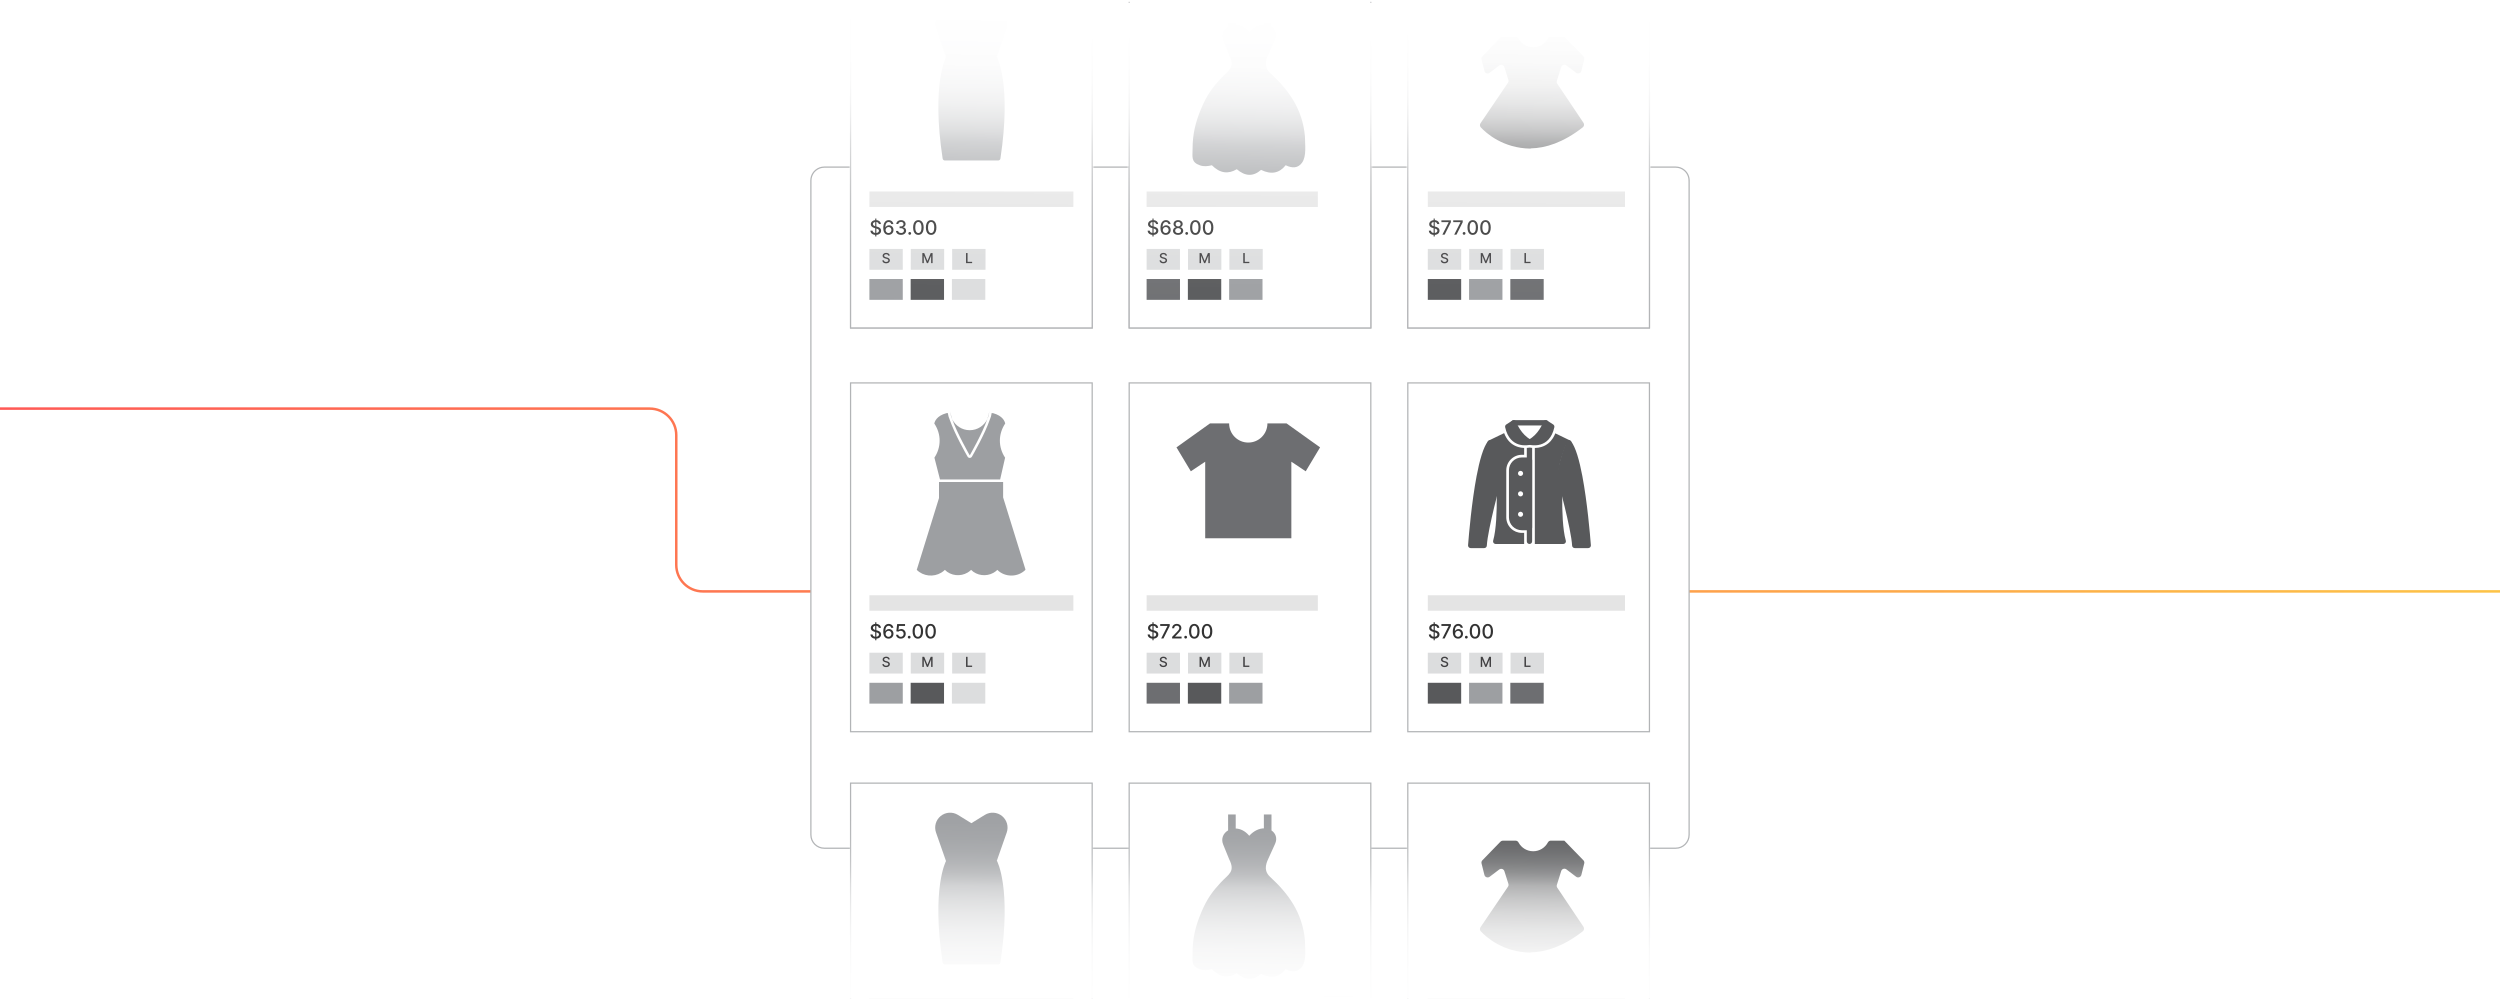 <?xml version="1.0" encoding="UTF-8"?><svg id="Layer_1" xmlns="http://www.w3.org/2000/svg" xmlns:xlink="http://www.w3.org/1999/xlink" viewBox="0 0 1000 400"><defs><linearGradient id="linear-gradient" x1="498.854" y1="444.579" x2="500.787" y2="291.893" gradientUnits="userSpaceOnUse"><stop offset="0" stop-color="#fff"/><stop offset=".149" stop-color="#fff" stop-opacity=".987"/><stop offset=".277" stop-color="#fff" stop-opacity=".945"/><stop offset=".399" stop-color="#fff" stop-opacity=".875"/><stop offset=".515" stop-color="#fff" stop-opacity=".776"/><stop offset=".629" stop-color="#fff" stop-opacity=".649"/><stop offset=".74" stop-color="#fff" stop-opacity=".493"/><stop offset=".85" stop-color="#fff" stop-opacity=".308"/><stop offset=".955" stop-color="#fff" stop-opacity=".1"/><stop offset="1" stop-color="#fff" stop-opacity="0"/></linearGradient><linearGradient id="linear-gradient-2" x1="499.055" y1="111.494" x2="500.649" y2="-14.379" gradientUnits="userSpaceOnUse"><stop offset="0" stop-color="#fff" stop-opacity="0"/><stop offset=".095" stop-color="#fff" stop-opacity=".17"/><stop offset=".23" stop-color="#fff" stop-opacity=".387"/><stop offset=".366" stop-color="#fff" stop-opacity=".575"/><stop offset=".5" stop-color="#fff" stop-opacity=".728"/><stop offset=".632" stop-color="#fff" stop-opacity=".847"/><stop offset=".761" stop-color="#fff" stop-opacity=".932"/><stop offset=".885" stop-color="#fff" stop-opacity=".983"/><stop offset="1" stop-color="#fff"/></linearGradient><linearGradient id="linear-gradient-3" x1="0" y1="200" x2="1000" y2="200" gradientUnits="userSpaceOnUse"><stop offset="0" stop-color="#ff5955"/><stop offset=".999" stop-color="#fdc346"/></linearGradient><filter id="outer-glow-1" filterUnits="userSpaceOnUse"><feOffset dx="0" dy="0"/><feGaussianBlur result="blur" stdDeviation="5"/><feFlood flood-color="#ff5955" flood-opacity=".4"/><feComposite in2="blur" operator="in"/><feComposite in="SourceGraphic"/></filter><linearGradient id="linear-gradient-4" x1="387.041" y1="189.027" x2="389.689" y2="-20.115" gradientUnits="userSpaceOnUse"><stop offset="0" stop-color="#fff" stop-opacity="0"/><stop offset=".266" stop-color="#fff" stop-opacity=".007"/><stop offset=".361" stop-color="#fff" stop-opacity=".034"/><stop offset=".43" stop-color="#fff" stop-opacity=".08"/><stop offset=".485" stop-color="#fff" stop-opacity=".147"/><stop offset=".532" stop-color="#fff" stop-opacity=".233"/><stop offset=".574" stop-color="#fff" stop-opacity=".339"/><stop offset=".611" stop-color="#fff" stop-opacity=".463"/><stop offset=".631" stop-color="#fff" stop-opacity=".542"/><stop offset=".653" stop-color="#fff" stop-opacity=".663"/><stop offset=".678" stop-color="#fff" stop-opacity=".767"/><stop offset=".706" stop-color="#fff" stop-opacity=".853"/><stop offset=".74" stop-color="#fff" stop-opacity=".92"/><stop offset=".781" stop-color="#fff" stop-opacity=".966"/><stop offset=".839" stop-color="#fff" stop-opacity=".993"/><stop offset="1" stop-color="#fff"/></linearGradient><linearGradient id="linear-gradient-5" x1="498.384" y1="190.088" x2="501.031" y2="-19.054" xlink:href="#linear-gradient-4"/><linearGradient id="linear-gradient-6" x1="609.823" y1="189.027" x2="612.471" y2="-20.115" xlink:href="#linear-gradient-4"/><linearGradient id="linear-gradient-7" x1="387.523" y1="440.275" x2="389.358" y2="295.375" gradientUnits="userSpaceOnUse"><stop offset="0" stop-color="#fff"/><stop offset=".259" stop-color="#fff" stop-opacity=".993"/><stop offset=".351" stop-color="#fff" stop-opacity=".966"/><stop offset=".418" stop-color="#fff" stop-opacity=".92"/><stop offset=".472" stop-color="#fff" stop-opacity=".853"/><stop offset=".517" stop-color="#fff" stop-opacity=".767"/><stop offset=".557" stop-color="#fff" stop-opacity=".663"/><stop offset=".593" stop-color="#fff" stop-opacity=".542"/><stop offset=".606" stop-color="#fff" stop-opacity=".463"/><stop offset=".629" stop-color="#fff" stop-opacity=".339"/><stop offset=".656" stop-color="#fff" stop-opacity=".233"/><stop offset=".687" stop-color="#fff" stop-opacity=".147"/><stop offset=".723" stop-color="#fff" stop-opacity=".08"/><stop offset=".767" stop-color="#fff" stop-opacity=".034"/><stop offset=".828" stop-color="#fff" stop-opacity=".007"/><stop offset="1" stop-color="#fff" stop-opacity="0"/></linearGradient><linearGradient id="linear-gradient-8" x1="498.865" y1="441.007" x2="500.7" y2="296.107" xlink:href="#linear-gradient-7"/><linearGradient id="linear-gradient-9" x1="610.306" y1="440.275" x2="612.14" y2="295.375" xlink:href="#linear-gradient-7"/></defs><rect x="0" y="0" width="1000" height="400" fill="#fff" stroke-width="0"/><rect x="330.106" y="358.324" width="338.553" height="24.766" fill="#fff" stroke-width="0"/><rect x="340.223" y="308.147" width="319.553" height="91.853" fill="url(#linear-gradient)" stroke-width="0"/><rect x="290.963" width="418.074" height="73.764" fill="url(#linear-gradient-2)" stroke-width="0"/><path d="M0,163.443h259.907c5.854,0,10.6,4.746,10.6,10.6v51.914c0,5.854,4.746,10.6,10.6,10.6h718.893" fill="none" stroke="url(#linear-gradient-3)" stroke-miterlimit="10"/><g filter="url(#outer-glow-1)"><path d="M675.645,72.228v261.69c0,2.97-2.4,5.37-5.37,5.37h-340.55c-2.97,0-5.37-2.4-5.37-5.37V72.228c0-1.12.34-2.15.92-3.01.19-.29.41-.56.66-.79.12-.12.24-.24.38-.35.93-.77,2.11-1.23,3.41-1.23h340.55c1.3,0,2.49.46,3.42,1.23,1.19.98,1.95,2.47,1.95,4.15Z" fill="#fff" stroke="#b2b4b6" stroke-miterlimit="10" stroke-width=".5"/><rect x="340.225" y="66.849" width="96.65" height="64.32" fill="#fff" stroke="#b2b4b6" stroke-miterlimit="10" stroke-width=".5"/><path d="M351.524,89.63c-.03-.265-.153-.472-.37-.618-.217-.146-.49-.22-.819-.22-.236,0-.44.036-.611.11-.172.074-.306.175-.4.303-.095.128-.142.273-.142.436,0,.137.032.254.097.353.065.099.149.182.255.248.105.066.219.122.341.166s.238.079.351.107l.561.146c.183.044.371.105.564.182.192.077.371.178.536.303.165.126.298.281.4.466.102.185.153.407.153.665,0,.325-.084.614-.251.867-.168.252-.41.451-.727.598-.317.145-.7.219-1.149.219-.43,0-.802-.068-1.116-.205-.315-.137-.56-.33-.738-.582-.178-.252-.276-.551-.295-.896h.87c.017.208.085.38.204.518s.271.239.457.306.391.1.613.1c.245,0,.463-.039.655-.116s.343-.186.453-.325c.11-.14.166-.303.166-.489,0-.171-.048-.31-.144-.418-.096-.109-.226-.198-.39-.27-.164-.071-.348-.134-.554-.189l-.679-.185c-.46-.126-.824-.31-1.092-.553-.269-.243-.403-.565-.403-.965,0-.331.09-.62.27-.867.179-.247.422-.44.73-.576.307-.138.652-.206,1.038-.206.389,0,.733.067,1.031.204.298.137.533.324.705.562.172.238.262.512.27.82h-.836ZM350.085,94.584v-7.181h.46v7.181h-.46Z" fill="#333" stroke-width="0"/><path d="M355.401,93.944c-.256-.003-.508-.05-.756-.14-.248-.09-.473-.239-.674-.449-.202-.209-.363-.491-.484-.844-.121-.353-.181-.795-.181-1.324,0-.501.05-.946.15-1.336.1-.389.245-.718.434-.985.189-.269.417-.473.685-.613.267-.141.567-.21.9-.21.342,0,.646.067.912.201.266.135.481.321.646.559s.271.508.316.81h-.856c-.058-.239-.173-.435-.345-.586-.172-.151-.397-.228-.673-.228-.421,0-.749.184-.983.55-.234.367-.353.876-.355,1.529h.043c.099-.163.221-.302.366-.417.145-.115.308-.204.488-.267s.371-.094.571-.094c.333,0,.634.081.905.243.27.161.486.385.646.669.161.284.241.609.241.976,0,.367-.083.699-.248.996-.166.298-.398.532-.697.705-.299.174-.649.258-1.049.254ZM355.398,93.216c.221,0,.418-.055.592-.163s.311-.254.413-.438c.101-.184.151-.389.151-.614,0-.221-.049-.422-.147-.604s-.233-.325-.404-.432c-.171-.106-.366-.16-.585-.16-.167,0-.32.032-.461.096s-.265.151-.372.264c-.107.112-.19.24-.251.386-.061.144-.091.298-.091.458,0,.216.05.415.15.598.1.184.238.331.413.442s.373.167.593.167Z" fill="#333" stroke-width="0"/><path d="M360.416,93.944c-.385,0-.729-.066-1.031-.199-.302-.132-.54-.317-.715-.554s-.269-.511-.282-.823h.881c.011.17.069.317.173.441.103.125.24.221.408.288.168.067.355.101.561.101.226,0,.427-.039.602-.117.175-.079.312-.189.411-.33.099-.141.148-.305.148-.489,0-.192-.049-.362-.147-.509-.098-.147-.241-.263-.429-.347-.188-.084-.415-.126-.68-.126h-.485v-.707h.485c.213,0,.401-.039.562-.115.162-.077.289-.184.38-.321.091-.138.137-.299.137-.484,0-.177-.04-.332-.119-.464s-.192-.235-.336-.31c-.145-.075-.316-.112-.512-.112-.187,0-.361.034-.523.102-.162.067-.293.165-.395.291-.101.127-.155.277-.163.453h-.839c.009-.31.102-.583.276-.819.175-.235.406-.419.694-.552s.608-.199.96-.199c.369,0,.687.071.955.214.269.144.476.334.623.571.146.237.219.497.217.779.002.322-.087.595-.268.819-.18.225-.42.375-.719.452v.045c.381.058.677.209.888.454s.315.549.313.912c.002.315-.086.599-.263.85s-.417.447-.722.591c-.305.143-.654.214-1.046.214Z" fill="#333" stroke-width="0"/><path d="M363.895,93.92c-.154,0-.286-.055-.396-.164s-.165-.242-.165-.398c0-.153.055-.284.165-.395.11-.109.242-.164.396-.164.153,0,.285.055.396.164.11.11.166.241.166.395,0,.102-.026.197-.077.282-.052.085-.12.152-.204.203s-.178.076-.28.076Z" fill="#333" stroke-width="0"/><path d="M367.354,93.962c-.443-.002-.822-.119-1.136-.351-.314-.232-.554-.57-.721-1.013-.167-.443-.25-.978-.25-1.603,0-.622.084-1.154.252-1.596.167-.441.408-.778.724-1.01.315-.232.692-.348,1.132-.348s.816.116,1.13.349c.315.233.555.569.723,1.01.167.44.251.973.251,1.595,0,.627-.084,1.161-.249,1.603-.167.442-.407.78-.721,1.013-.314.232-.692.35-1.133.35ZM367.354,93.213c.389,0,.693-.19.913-.569.22-.38.33-.929.33-1.647,0-.477-.05-.88-.15-1.21s-.243-.581-.429-.752-.407-.257-.664-.257c-.387,0-.691.191-.912.572-.221.382-.332.931-.334,1.647,0,.479.05.884.15,1.214.1.33.243.579.428.749.185.169.408.254.667.254Z" fill="#333" stroke-width="0"/><path d="M372.457,93.962c-.443-.002-.822-.119-1.136-.351-.314-.232-.554-.57-.721-1.013-.167-.443-.25-.978-.25-1.603,0-.622.084-1.154.252-1.596.167-.441.408-.778.724-1.01.315-.232.692-.348,1.132-.348s.816.116,1.13.349c.315.233.555.569.723,1.01.167.44.251.973.251,1.595,0,.627-.084,1.161-.249,1.603-.167.442-.407.78-.721,1.013-.314.232-.692.35-1.133.35ZM372.457,93.213c.389,0,.693-.19.913-.569.22-.38.33-.929.33-1.647,0-.477-.05-.88-.15-1.21s-.243-.581-.429-.752-.407-.257-.664-.257c-.387,0-.691.191-.912.572-.221.382-.332.931-.334,1.647,0,.479.05.884.15,1.214.1.33.243.579.428.749.185.169.408.254.667.254Z" fill="#333" stroke-width="0"/><rect x="347.759" y="76.6" width="81.586" height="6.181" fill="#e4e4e4" stroke-width="0"/><rect x="347.759" y="111.603" width="13.349" height="8.333" fill="#9d9fa2" stroke-width="0"/><rect x="364.263" y="111.603" width="13.349" height="8.333" fill="#58595b" stroke-width="0"/><rect x="380.768" y="111.603" width="13.349" height="8.333" fill="#dcddde" stroke-width="0"/><rect x="347.759" y="99.576" width="13.349" height="8.333" fill="#dcddde" stroke-width="0"/><path d="M355.294,102.277c-.021-.186-.108-.332-.26-.435-.153-.102-.345-.154-.576-.154-.166,0-.309.025-.43.078-.121.052-.215.122-.281.213-.066.09-.1.192-.1.307,0,.096.023.179.068.248.045.07.105.128.179.175s.154.086.24.116c.085.031.168.057.247.076l.395.102c.129.031.261.074.397.128.136.055.261.125.377.214.116.088.209.197.281.327.071.13.107.286.107.468,0,.229-.059.432-.177.609s-.288.317-.511.42c-.223.102-.492.154-.808.154-.302,0-.564-.048-.785-.144-.221-.096-.394-.232-.519-.409s-.194-.387-.207-.63h.611c.012.145.06.267.143.363s.191.169.322.216c.131.046.274.069.431.069.172,0,.326-.027.461-.082.135-.054.241-.131.318-.229s.117-.213.117-.344c0-.12-.034-.218-.102-.294-.068-.076-.159-.14-.274-.19s-.245-.095-.39-.133l-.477-.13c-.323-.088-.58-.218-.768-.389-.189-.171-.283-.398-.283-.679,0-.232.063-.435.19-.609.126-.174.297-.309.513-.405s.459-.145.73-.145c.273,0,.515.049.725.144.209.096.375.228.496.396s.184.36.19.577h-.588Z" fill="#414042" stroke-width="0"/><rect x="364.31" y="99.576" width="13.349" height="8.333" fill="#dcddde" stroke-width="0"/><path d="M368.935,101.216h.74l1.286,3.141h.047l1.286-3.141h.74v4.04h-.58v-2.924h-.038l-1.191,2.918h-.481l-1.191-2.92h-.038v2.926h-.58v-4.04Z" fill="#414042" stroke-width="0"/><rect x="380.861" y="99.576" width="13.349" height="8.333" fill="#dcddde" stroke-width="0"/><path d="M386.413,105.255v-4.04h.609v3.516h1.831v.524h-2.44Z" fill="#414042" stroke-width="0"/><path d="M548.325,66.849v64.32h-96.65v-64.32h61.93c.23-.23.45-.49.66-.76.77.38,1.51.64,2.19.76h31.87Z" fill="#fff" fill-rule="evenodd" stroke="#b2b4b6" stroke-miterlimit="10" stroke-width=".5"/><path d="M462.411,89.63c-.03-.265-.153-.472-.37-.618-.217-.146-.49-.22-.819-.22-.236,0-.44.036-.611.11-.172.074-.306.175-.4.303-.095.128-.142.273-.142.436,0,.137.032.254.097.353.065.099.149.182.255.248.105.066.219.122.341.166s.238.079.351.107l.561.146c.183.044.371.105.564.182.192.077.371.178.536.303.165.126.298.281.4.466.102.185.153.407.153.665,0,.325-.084.614-.251.867-.168.252-.41.451-.727.598-.317.145-.7.219-1.149.219-.43,0-.802-.068-1.116-.205-.315-.137-.56-.33-.738-.582-.178-.252-.276-.551-.295-.896h.87c.017.208.085.38.204.518s.271.239.457.306.391.1.613.1c.245,0,.463-.039.655-.116s.343-.186.453-.325c.11-.14.166-.303.166-.489,0-.171-.048-.31-.144-.418-.096-.109-.226-.198-.39-.27-.164-.071-.348-.134-.554-.189l-.679-.185c-.46-.126-.824-.31-1.092-.553-.269-.243-.403-.565-.403-.965,0-.331.09-.62.27-.867.179-.247.422-.44.73-.576.307-.138.652-.206,1.038-.206.389,0,.733.067,1.031.204.298.137.533.324.705.562.172.238.262.512.27.82h-.836ZM460.972,94.584v-7.181h.46v7.181h-.46Z" fill="#333" stroke-width="0"/><path d="M466.288,93.944c-.256-.003-.508-.05-.756-.14-.248-.09-.473-.239-.674-.449-.202-.209-.363-.491-.484-.844-.121-.353-.181-.795-.181-1.324,0-.501.05-.946.15-1.336.1-.389.245-.718.434-.985.189-.269.417-.473.685-.613.267-.141.567-.21.9-.21.342,0,.646.067.912.201.266.135.481.321.646.559s.271.508.316.81h-.856c-.058-.239-.173-.435-.345-.586-.172-.151-.397-.228-.673-.228-.421,0-.749.184-.983.55-.234.367-.353.876-.355,1.529h.043c.099-.163.221-.302.366-.417.145-.115.308-.204.488-.267s.371-.094.571-.094c.333,0,.634.081.905.243.27.161.486.385.646.669.161.284.241.609.241.976,0,.367-.083.699-.248.996-.166.298-.398.532-.697.705-.299.174-.649.258-1.049.254ZM466.285,93.216c.221,0,.418-.055.592-.163s.311-.254.413-.438c.101-.184.151-.389.151-.614,0-.221-.049-.422-.147-.604s-.233-.325-.404-.432c-.171-.106-.366-.16-.585-.16-.167,0-.32.032-.461.096s-.265.151-.372.264c-.107.112-.19.24-.251.386-.061.144-.091.298-.091.458,0,.216.05.415.15.598.1.184.238.331.413.442s.373.167.593.167Z" fill="#333" stroke-width="0"/><path d="M471.244,93.944c-.402,0-.757-.068-1.065-.207s-.548-.329-.722-.572-.26-.52-.258-.83c-.002-.243.048-.468.15-.672.102-.205.241-.376.416-.514s.372-.225.589-.263v-.033c-.286-.069-.515-.223-.687-.46-.172-.237-.257-.511-.255-.819-.002-.294.076-.556.234-.787.158-.231.375-.412.652-.545s.592-.199.945-.199c.35,0,.663.066.939.2s.493.316.652.547c.159.231.239.492.241.784-.002.309-.09.582-.264.819s-.4.391-.679.46v.033c.215.038.409.125.582.263.173.138.311.309.415.514.104.204.157.429.159.672-.002.31-.09.587-.264.83-.174.243-.415.434-.723.572s-.661.207-1.059.207ZM471.244,93.235c.238,0,.443-.04.617-.119.174-.08.309-.191.404-.334.095-.144.144-.311.145-.504-.002-.2-.054-.377-.155-.53-.102-.153-.24-.273-.414-.361s-.373-.132-.598-.132c-.226,0-.427.044-.603.132s-.314.208-.415.361-.15.33-.149.53c-.002.192.044.36.139.504.094.143.23.254.405.334.176.079.383.119.623.119ZM471.244,90.561c.191,0,.36-.038.508-.115.148-.076.264-.183.35-.319.085-.137.128-.297.13-.479-.002-.18-.044-.337-.128-.472-.083-.135-.199-.239-.346-.312-.148-.074-.319-.111-.514-.111-.198,0-.372.037-.52.111-.149.073-.264.178-.347.312-.082.135-.123.292-.121.472-.002.183.04.343.123.479s.201.243.349.319c.149.077.32.115.515.115Z" fill="#333" stroke-width="0"/><path d="M474.681,93.92c-.154,0-.286-.055-.396-.164s-.165-.242-.165-.398c0-.153.055-.284.165-.395.11-.109.242-.164.396-.164.153,0,.285.055.396.164.11.11.166.241.166.395,0,.102-.026.197-.077.282-.052.085-.12.152-.204.203s-.178.076-.28.076Z" fill="#333" stroke-width="0"/><path d="M478.14,93.962c-.443-.002-.822-.119-1.136-.351-.314-.232-.554-.57-.721-1.013-.167-.443-.25-.978-.25-1.603,0-.622.084-1.154.252-1.596.167-.441.408-.778.724-1.01.315-.232.692-.348,1.132-.348s.816.116,1.13.349c.315.233.555.569.723,1.01.167.44.251.973.251,1.595,0,.627-.084,1.161-.249,1.603-.167.442-.407.78-.721,1.013-.314.232-.692.35-1.133.35ZM478.14,93.213c.389,0,.693-.19.913-.569.22-.38.33-.929.33-1.647,0-.477-.05-.88-.15-1.21s-.243-.581-.429-.752-.407-.257-.664-.257c-.387,0-.691.191-.912.572-.221.382-.332.931-.334,1.647,0,.479.05.884.15,1.214.1.33.243.579.428.749.185.169.408.254.667.254Z" fill="#333" stroke-width="0"/><path d="M483.242,93.962c-.443-.002-.822-.119-1.136-.351-.314-.232-.554-.57-.721-1.013-.167-.443-.25-.978-.25-1.603,0-.622.084-1.154.252-1.596.167-.441.408-.778.724-1.01.315-.232.692-.348,1.132-.348s.816.116,1.13.349c.315.233.555.569.723,1.01.167.44.251.973.251,1.595,0,.627-.084,1.161-.249,1.603-.167.442-.407.78-.721,1.013-.314.232-.692.35-1.133.35ZM483.242,93.213c.389,0,.693-.19.913-.569.22-.38.33-.929.33-1.647,0-.477-.05-.88-.15-1.21s-.243-.581-.429-.752-.407-.257-.664-.257c-.387,0-.691.191-.912.572-.221.382-.332.931-.334,1.647,0,.479.05.884.15,1.214.1.33.243.579.428.749.185.169.408.254.667.254Z" fill="#333" stroke-width="0"/><rect x="458.645" y="76.6" width="68.497" height="6.181" fill="#e4e4e4" stroke-width="0"/><rect x="458.645" y="111.603" width="13.349" height="8.333" fill="#6d6e71" stroke-width="0"/><rect x="475.15" y="111.603" width="13.349" height="8.333" fill="#58595b" stroke-width="0"/><rect x="491.654" y="111.603" width="13.349" height="8.333" fill="#9d9fa2" stroke-width="0"/><rect x="458.645" y="99.576" width="13.349" height="8.333" fill="#dcddde" stroke-width="0"/><path d="M466.181,102.277c-.021-.186-.108-.332-.26-.435-.153-.102-.345-.154-.576-.154-.166,0-.309.025-.43.078-.121.052-.215.122-.281.213-.066.09-.1.192-.1.307,0,.096.023.179.068.248.045.07.105.128.179.175s.154.086.24.116c.085.031.168.057.247.076l.395.102c.129.031.261.074.397.128.136.055.261.125.377.214.116.088.209.197.281.327.071.13.107.286.107.468,0,.229-.059.432-.177.609s-.288.317-.511.42c-.223.102-.492.154-.808.154-.302,0-.564-.048-.785-.144-.221-.096-.394-.232-.519-.409s-.194-.387-.207-.63h.611c.012.145.06.267.143.363s.191.169.322.216c.131.046.274.069.431.069.172,0,.326-.027.461-.082.135-.054.241-.131.318-.229s.117-.213.117-.344c0-.12-.034-.218-.102-.294-.068-.076-.159-.14-.274-.19s-.245-.095-.39-.133l-.477-.13c-.323-.088-.58-.218-.768-.389-.189-.171-.283-.398-.283-.679,0-.232.063-.435.19-.609.126-.174.297-.309.513-.405s.459-.145.73-.145c.273,0,.515.049.725.144.209.096.375.228.496.396s.184.36.19.577h-.588Z" fill="#414042" stroke-width="0"/><rect x="475.197" y="99.576" width="13.349" height="8.333" fill="#dcddde" stroke-width="0"/><path d="M479.822,101.216h.74l1.286,3.141h.047l1.286-3.141h.74v4.04h-.58v-2.924h-.038l-1.191,2.918h-.481l-1.191-2.92h-.038v2.926h-.58v-4.04Z" fill="#414042" stroke-width="0"/><rect x="491.748" y="99.576" width="13.349" height="8.333" fill="#dcddde" stroke-width="0"/><path d="M497.3,105.255v-4.04h.609v3.516h1.831v.524h-2.44Z" fill="#414042" stroke-width="0"/><path d="M485.565,66.849h28.04c0,.01-.01.01-.01.01-2.38,2.48-5.4,2.93-9.17,1.09-3.16,2.78-6.4,2.57-9.71-.26-3.11,1.86-6.16,1.72-9.14-.83l-.01-.01Z" fill="#9d9fa2" fill-rule="evenodd" stroke-width="0"/><path d="M518.245,66.849c-.02.01-.04.01-.06.01-.52.1-1.08.1-1.68,0-.01,0-.03-.01-.05-.01h1.79Z" fill="#9d9fa2" fill-rule="evenodd" stroke-width="0"/><rect x="563.125" y="66.849" width="96.65" height="64.32" fill="#fff" stroke="#b2b4b6" stroke-miterlimit="10" stroke-width=".5"/><path d="M574.887,89.63c-.03-.265-.153-.472-.37-.618s-.49-.22-.819-.22c-.235,0-.44.036-.611.11s-.306.175-.4.303c-.094.128-.142.273-.142.436,0,.137.032.254.097.353.065.099.15.182.256.248s.219.122.341.166c.121.044.238.079.351.107l.56.146c.184.044.372.105.565.182.192.077.371.178.536.303.164.126.297.281.399.466.102.185.152.407.152.665,0,.325-.083.614-.251.867-.167.252-.409.451-.727.598-.316.145-.699.219-1.148.219-.43,0-.803-.068-1.116-.205-.315-.137-.56-.33-.738-.582s-.275-.551-.294-.896h.869c.017.208.085.38.203.518.119.138.272.239.458.306.185.066.39.1.612.1.245,0,.464-.039.655-.116s.343-.186.453-.325c.11-.14.165-.303.165-.489,0-.171-.048-.31-.144-.418-.096-.109-.226-.198-.39-.27-.163-.071-.348-.134-.554-.189l-.679-.185c-.46-.126-.824-.31-1.093-.553s-.402-.565-.402-.965c0-.331.09-.62.269-.867.18-.247.423-.44.73-.576.307-.138.653-.206,1.038-.206.389,0,.732.067,1.031.204.298.137.533.324.705.562s.262.512.27.82h-.836ZM573.447,94.584v-7.181h.46v7.181h-.46Z" fill="#333" stroke-width="0"/><path d="M576.951,93.866l2.508-4.96v-.042h-2.9v-.743h3.798v.769l-2.499,4.977h-.906Z" fill="#333" stroke-width="0"/><path d="M581.681,93.866l2.508-4.96v-.042h-2.9v-.743h3.798v.769l-2.499,4.977h-.906Z" fill="#333" stroke-width="0"/><path d="M585.636,93.92c-.153,0-.285-.055-.396-.164s-.165-.242-.165-.398c0-.153.055-.284.165-.395.11-.109.242-.164.396-.164s.285.055.396.164c.11.11.166.241.166.395,0,.102-.026.197-.077.282-.052.085-.119.152-.203.203-.085.051-.178.076-.281.076Z" fill="#333" stroke-width="0"/><path d="M589.095,93.962c-.443-.002-.822-.119-1.136-.351-.315-.232-.555-.57-.722-1.013-.166-.443-.249-.978-.249-1.603,0-.622.083-1.154.251-1.596.167-.441.408-.778.724-1.01.315-.232.692-.348,1.132-.348s.816.116,1.131.349c.314.233.555.569.722,1.01.168.44.251.973.251,1.595,0,.627-.083,1.161-.249,1.603-.167.442-.407.78-.721,1.013-.315.232-.692.35-1.134.35ZM589.095,93.213c.389,0,.693-.19.913-.569.22-.38.33-.929.33-1.647,0-.477-.051-.88-.15-1.21-.101-.33-.243-.581-.43-.752-.185-.171-.407-.257-.663-.257-.387,0-.691.191-.912.572-.221.382-.332.931-.333,1.647,0,.479.05.884.149,1.214.101.33.243.579.428.749.185.169.408.254.668.254Z" fill="#333" stroke-width="0"/><path d="M594.197,93.962c-.443-.002-.822-.119-1.136-.351-.315-.232-.555-.57-.722-1.013-.166-.443-.249-.978-.249-1.603,0-.622.083-1.154.251-1.596.167-.441.408-.778.724-1.01.315-.232.692-.348,1.132-.348s.816.116,1.131.349c.314.233.555.569.722,1.01.168.44.251.973.251,1.595,0,.627-.083,1.161-.249,1.603-.167.442-.407.78-.721,1.013-.315.232-.692.35-1.134.35ZM594.197,93.213c.389,0,.693-.19.913-.569.22-.38.33-.929.33-1.647,0-.477-.051-.88-.15-1.21-.101-.33-.243-.581-.43-.752-.185-.171-.407-.257-.663-.257-.387,0-.691.191-.912.572-.221.382-.332.931-.333,1.647,0,.479.05.884.149,1.214.101.33.243.579.428.749.185.169.408.254.668.254Z" fill="#333" stroke-width="0"/><rect x="571.121" y="76.6" width="78.88" height="6.181" fill="#e4e4e4" stroke-width="0"/><rect x="571.121" y="111.603" width="13.349" height="8.333" fill="#58595b" stroke-width="0"/><rect x="587.626" y="111.603" width="13.349" height="8.333" fill="#9d9fa2" stroke-width="0"/><rect x="604.13" y="111.603" width="13.349" height="8.333" fill="#6d6e71" stroke-width="0"/><rect x="571.121" y="99.576" width="13.349" height="8.333" fill="#dcddde" stroke-width="0"/><path d="M578.657,102.277c-.021-.186-.108-.332-.261-.435-.152-.102-.345-.154-.576-.154-.165,0-.309.025-.43.078-.121.052-.215.122-.281.213-.066.09-.1.192-.1.307,0,.096.022.179.068.248.045.07.105.128.18.175s.154.086.239.116c.086.031.168.057.247.076l.395.102c.129.031.261.074.397.128.135.055.261.125.376.214.116.088.21.197.281.327.072.13.107.286.107.468,0,.229-.059.432-.176.609-.118.178-.288.317-.512.42-.223.102-.492.154-.808.154-.303,0-.564-.048-.785-.144-.221-.096-.394-.232-.519-.409s-.194-.387-.207-.63h.611c.012.145.06.267.144.363.083.097.19.169.321.216.131.046.274.069.431.069.173,0,.326-.027.461-.082.135-.054.241-.131.318-.229.078-.098.116-.213.116-.344,0-.12-.033-.218-.102-.294-.067-.076-.159-.14-.274-.19-.114-.05-.244-.095-.389-.133l-.477-.13c-.324-.088-.58-.218-.769-.389s-.283-.398-.283-.679c0-.232.064-.435.19-.609s.297-.309.513-.405.459-.145.731-.145c.273,0,.515.049.725.144s.375.228.496.396.184.36.19.577h-.588Z" fill="#414042" stroke-width="0"/><rect x="587.673" y="99.576" width="13.349" height="8.333" fill="#dcddde" stroke-width="0"/><path d="M592.299,101.216h.739l1.286,3.141h.048l1.286-3.141h.739v4.04h-.58v-2.924h-.037l-1.191,2.918h-.481l-1.191-2.92h-.038v2.926h-.579v-4.04Z" fill="#414042" stroke-width="0"/><rect x="604.224" y="99.576" width="13.349" height="8.333" fill="#dcddde" stroke-width="0"/><path d="M609.776,105.255v-4.04h.609v3.516h1.83v.524h-2.439Z" fill="#414042" stroke-width="0"/><rect x="340.227" y="153.168" width="96.649" height="139.514" fill="#fff" stroke="#b2b4b6" stroke-miterlimit="10" stroke-width=".5"/><path d="M351.524,251.141c-.03-.266-.153-.473-.37-.619-.217-.146-.49-.219-.819-.219-.236,0-.44.035-.611.109-.172.074-.306.176-.4.303-.095.129-.142.273-.142.438,0,.137.032.254.097.353.065.098.149.182.255.248.105.066.219.121.341.166.122.043.238.078.351.107l.561.146c.183.043.371.105.564.182.192.076.371.178.536.303s.298.281.4.465c.102.185.153.408.153.666,0,.324-.084.613-.251.867-.168.252-.41.451-.727.598-.317.144-.7.219-1.149.219-.43,0-.802-.068-1.116-.205-.315-.137-.56-.33-.738-.582-.178-.252-.276-.551-.295-.896h.87c.017.207.085.379.204.518.119.137.271.238.457.305s.391.1.613.1c.245,0,.463-.039.655-.115.192-.078.343-.188.453-.326s.166-.303.166-.488c0-.172-.048-.31-.144-.418-.096-.109-.226-.199-.39-.27-.164-.072-.348-.135-.554-.19l-.679-.184c-.46-.127-.824-.31-1.092-.553-.269-.244-.403-.566-.403-.965,0-.332.09-.621.27-.867.179-.248.422-.44.73-.576.307-.139.652-.207,1.038-.207.389,0,.733.068,1.031.205.298.137.533.324.705.562.172.238.262.512.27.82h-.836ZM350.085,256.094v-7.18h.46v7.18h-.46Z" fill="#333" stroke-width="0"/><path d="M355.401,255.456c-.256-.004-.508-.051-.756-.141-.248-.09-.473-.238-.674-.449-.202-.209-.363-.49-.484-.844-.121-.353-.181-.795-.181-1.324,0-.5.05-.945.15-1.336.1-.389.245-.717.434-.984.189-.27.417-.473.685-.613.267-.141.567-.211.9-.211.342,0,.646.068.912.201.266.135.481.322.646.559.166.238.271.508.316.81h-.856c-.058-.238-.173-.434-.345-.586-.172-.15-.397-.227-.673-.227-.421,0-.749.184-.983.549-.234.367-.353.877-.355,1.529h.043c.099-.162.221-.301.366-.416.145-.115.308-.205.488-.268s.371-.094.571-.094c.333,0,.634.082.905.244.27.16.486.385.646.668.161.285.241.609.241.977s-.083.699-.248.996-.398.531-.697.705-.649.258-1.049.254ZM355.398,254.727c.221,0,.418-.055.592-.164.174-.107.311-.254.413-.438.101-.184.151-.389.151-.613,0-.221-.049-.422-.147-.604s-.233-.326-.404-.432c-.171-.107-.366-.16-.585-.16-.167,0-.32.031-.461.096-.141.062-.265.15-.372.264-.107.111-.19.24-.251.385-.061.144-.091.299-.091.459,0,.215.05.414.15.598s.238.33.413.441.373.168.593.168Z" fill="#333" stroke-width="0"/><path d="M360.312,255.456c-.352,0-.667-.068-.946-.203-.28-.137-.503-.322-.669-.56-.167-.236-.255-.508-.266-.812h.841c.021.246.13.449.328.607.198.16.436.24.712.24.221,0,.417-.053.588-.154.171-.102.306-.242.404-.422s.147-.385.147-.613c0-.234-.05-.443-.151-.627s-.24-.326-.416-.432-.379-.158-.607-.16c-.174,0-.349.031-.525.09-.176.06-.318.139-.426.236l-.794-.119.323-2.894h3.159v.744h-2.438l-.183,1.607h.034c.112-.109.261-.199.447-.272.186-.074.386-.109.599-.109.35,0,.662.082.935.248.274.168.49.395.648.682s.236.615.234.988c.002.371-.082.703-.251.996-.169.291-.403.521-.702.688-.298.168-.64.252-1.025.252Z" fill="#333" stroke-width="0"/><path d="M363.676,255.43c-.154,0-.286-.055-.396-.164s-.165-.242-.165-.397.055-.285.165-.395.242-.164.396-.164c.153,0,.285.055.396.164s.166.24.166.395c0,.102-.026.197-.077.281-.052.086-.12.152-.204.203s-.178.076-.28.076Z" fill="#333" stroke-width="0"/><path d="M367.135,255.473c-.443-.002-.822-.119-1.136-.352-.314-.232-.554-.57-.721-1.012-.167-.443-.25-.979-.25-1.603,0-.621.084-1.154.252-1.596.167-.441.408-.777.724-1.01.315-.232.692-.348,1.132-.348s.816.117,1.13.35c.315.232.555.568.723,1.01.167.44.251.973.251,1.594,0,.627-.084,1.162-.249,1.603-.167.443-.407.781-.721,1.014-.314.232-.692.35-1.133.35ZM367.135,254.723c.389,0,.693-.19.913-.568.22-.381.33-.93.33-1.648,0-.477-.05-.879-.15-1.209s-.243-.582-.429-.752c-.186-.172-.407-.258-.664-.258-.387,0-.691.191-.912.572-.221.383-.332.932-.334,1.647,0,.48.05.885.15,1.215.1.33.243.578.428.748s.408.254.667.254Z" fill="#333" stroke-width="0"/><path d="M372.238,255.473c-.443-.002-.822-.119-1.136-.352-.314-.232-.554-.57-.721-1.012-.167-.443-.25-.979-.25-1.603,0-.621.084-1.154.252-1.596.167-.441.408-.777.724-1.01.315-.232.692-.348,1.132-.348s.816.117,1.13.35c.315.232.555.568.723,1.01.167.44.251.973.251,1.594,0,.627-.084,1.162-.249,1.603-.167.443-.407.781-.721,1.014-.314.232-.692.35-1.133.35ZM372.238,254.723c.389,0,.693-.19.913-.568.22-.381.33-.93.33-1.648,0-.477-.05-.879-.15-1.209s-.243-.582-.429-.752c-.186-.172-.407-.258-.664-.258-.387,0-.691.191-.912.572-.221.383-.332.932-.334,1.647,0,.48.05.885.15,1.215.1.33.243.578.428.748s.408.254.667.254Z" fill="#333" stroke-width="0"/><rect x="347.759" y="238.111" width="81.586" height="6.181" fill="#e4e4e4" stroke-width="0"/><rect x="347.759" y="273.114" width="13.349" height="8.333" fill="#9d9fa2" stroke-width="0"/><rect x="364.263" y="273.114" width="13.349" height="8.333" fill="#58595b" stroke-width="0"/><rect x="380.768" y="273.114" width="13.349" height="8.333" fill="#dcddde" stroke-width="0"/><rect x="347.759" y="261.088" width="13.349" height="8.333" fill="#dcddde" stroke-width="0"/><path d="M355.294,263.788c-.021-.185-.108-.332-.26-.435-.153-.102-.345-.154-.576-.154-.166,0-.309.025-.43.078s-.215.123-.281.213-.1.193-.1.307c0,.096.023.18.068.248.045.07.105.129.179.176s.154.086.24.115c.085.031.168.057.247.076l.395.103c.129.031.261.074.397.127.136.055.261.125.377.215.116.088.209.197.281.326.071.131.107.287.107.469,0,.229-.059.432-.177.609s-.288.316-.511.42c-.223.102-.492.154-.808.154-.302,0-.564-.049-.785-.144-.221-.096-.394-.232-.519-.41-.125-.176-.194-.387-.207-.629h.611c.012.144.06.266.143.363.084.096.191.168.322.215s.274.07.431.07c.172,0,.326-.027.461-.082s.241-.131.318-.229.117-.213.117-.344c0-.121-.034-.219-.102-.295-.068-.076-.159-.139-.274-.19-.115-.049-.245-.094-.39-.133l-.477-.129c-.323-.088-.58-.219-.768-.389-.189-.172-.283-.398-.283-.68,0-.232.063-.435.19-.609.126-.174.297-.309.513-.404.216-.098.459-.146.73-.146.273,0,.515.049.725.144.209.096.375.229.496.397s.184.359.19.576h-.588Z" fill="#414042" stroke-width="0"/><rect x="364.31" y="261.088" width="13.349" height="8.333" fill="#dcddde" stroke-width="0"/><path d="M368.935,262.727h.74l1.286,3.141h.047l1.286-3.141h.74v4.039h-.58v-2.924h-.038l-1.191,2.918h-.481l-1.191-2.92h-.038v2.926h-.58v-4.039Z" fill="#414042" stroke-width="0"/><rect x="380.861" y="261.088" width="13.349" height="8.333" fill="#dcddde" stroke-width="0"/><path d="M386.413,266.766v-4.039h.609v3.516h1.831v.523h-2.44Z" fill="#414042" stroke-width="0"/><path d="M373.765,183.062l2.229,8.72h24.063l1.984-8.707c-1.372-2.067-2.094-4.411-2.094-6.805,0-2.415.736-4.779,2.131-6.861-.15-.794-.92-3.075-4.849-4.146h-.595c-.106.975-.373,1.9-.773,2.753-1.896,5.515-6.449,13.528-7.088,14.643-.181.313-.514.506-.874.506-.361,0-.695-.193-.875-.506-.639-1.114-5.192-9.127-7.088-14.643-.4-.853-.667-1.779-.773-2.753h-.595c-3.92,1.068-4.695,3.341-4.848,4.147,1.396,2.081,2.13,4.444,2.13,6.86,0,2.39-.718,4.729-2.085,6.792Z" fill="#9d9fa2" stroke-width="0"/><path d="M401.25,198.97v-6.18h-25.649v6.427l-8.901,28.73c2.605,2.605,6.754,2.978,9.801,1.119v.004c.511-.311.992-.681,1.43-1.118,2.422,2.417,6.268,2.774,9.111,1.073v.005c.497-.297.964-.655,1.389-1.078,2.365,2.358,6.087,2.755,8.906,1.19v.004c.574-.317,1.111-.713,1.593-1.194,3.041,3.035,8.182,3.034,11.222-.005v-.248l-8.902-28.729Z" fill="#9d9fa2" stroke-width="0"/><path d="M394.932,167.634c-1.248,2.629-3.928,4.447-7.032,4.447s-5.784-1.818-7.032-4.447c1.949,5.666,7.032,14.522,7.032,14.522,0,0,5.083-8.856,7.032-14.522Z" fill="#9d9fa2" stroke-width="0"/><path d="M380.119,164.404c.015,1.155.281,2.249.748,3.231-.444-1.289-.725-2.413-.748-3.231Z" fill="#9d9fa2" stroke-width="0"/><path d="M394.932,167.634c.466-.981.733-2.075.748-3.231-.023.818-.304,1.941-.748,3.231Z" fill="#9d9fa2" stroke-width="0"/><rect x="451.677" y="153.168" width="96.649" height="139.514" fill="#fff" stroke="#b2b4b6" stroke-miterlimit="10" stroke-width=".5"/><path d="M462.41,251.141c-.03-.266-.153-.473-.37-.619-.217-.146-.49-.219-.819-.219-.236,0-.44.035-.611.109-.172.074-.306.176-.4.303-.095.129-.142.273-.142.438,0,.137.032.254.097.353.065.098.149.182.255.248.105.066.219.121.341.166.122.043.238.078.351.107l.561.146c.183.043.371.105.564.182.192.076.371.178.536.303s.298.281.4.465c.102.185.153.408.153.666,0,.324-.084.613-.251.867-.168.252-.41.451-.727.598-.317.144-.7.219-1.149.219-.43,0-.802-.068-1.116-.205-.315-.137-.56-.33-.738-.582-.178-.252-.276-.551-.295-.896h.87c.017.207.085.379.204.518.119.137.271.238.457.305s.391.1.613.1c.245,0,.463-.039.655-.115.192-.078.343-.188.453-.326s.166-.303.166-.488c0-.172-.048-.31-.144-.418-.096-.109-.226-.199-.39-.27-.164-.072-.348-.135-.554-.19l-.679-.184c-.46-.127-.824-.31-1.092-.553-.269-.244-.403-.566-.403-.965,0-.332.09-.621.27-.867.179-.248.422-.44.73-.576.307-.139.652-.207,1.038-.207.389,0,.733.068,1.031.205.298.137.533.324.705.562.172.238.262.512.27.82h-.836ZM460.971,256.094v-7.18h.46v7.18h-.46Z" fill="#333" stroke-width="0"/><path d="M464.475,255.378l2.508-4.961v-.041h-2.9v-.744h3.798v.769l-2.499,4.977h-.906Z" fill="#333" stroke-width="0"/><path d="M468.854,255.378v-.629l1.944-2.014c.207-.219.379-.412.515-.576.136-.166.237-.324.305-.473.067-.15.101-.309.101-.478,0-.19-.045-.355-.135-.494s-.212-.246-.368-.322-.33-.113-.524-.113c-.206,0-.385.041-.539.125s-.272.203-.353.357c-.083.152-.123.332-.123.537h-.828c0-.35.081-.654.241-.916.161-.262.382-.465.662-.611.281-.144.6-.217.957-.217.361,0,.68.072.956.215.275.143.491.338.646.584s.233.523.233.832c0,.213-.04.42-.12.625-.079.203-.217.43-.414.68s-.469.553-.819.908l-1.142,1.195v.041h2.586v.744h-3.781Z" fill="#333" stroke-width="0"/><path d="M474.262,255.43c-.154,0-.286-.055-.396-.164s-.165-.242-.165-.397.055-.285.165-.395.242-.164.396-.164c.153,0,.285.055.396.164s.166.24.166.395c0,.102-.026.197-.077.281-.052.086-.12.152-.204.203s-.178.076-.28.076Z" fill="#333" stroke-width="0"/><path d="M477.721,255.473c-.443-.002-.822-.119-1.136-.352-.314-.232-.554-.57-.721-1.012-.167-.443-.25-.979-.25-1.603,0-.621.084-1.154.252-1.596.167-.441.408-.777.724-1.01.315-.232.692-.348,1.132-.348s.816.117,1.13.35c.315.232.555.568.723,1.01.167.44.251.973.251,1.594,0,.627-.084,1.162-.249,1.603-.167.443-.407.781-.721,1.014-.314.232-.692.35-1.133.35ZM477.721,254.723c.389,0,.693-.19.913-.568.22-.381.33-.93.33-1.648,0-.477-.05-.879-.15-1.209s-.243-.582-.429-.752c-.186-.172-.407-.258-.664-.258-.387,0-.691.191-.912.572-.221.383-.332.932-.334,1.647,0,.48.05.885.15,1.215.1.33.243.578.428.748s.408.254.667.254Z" fill="#333" stroke-width="0"/><path d="M482.824,255.473c-.443-.002-.822-.119-1.136-.352-.314-.232-.554-.57-.721-1.012-.167-.443-.25-.979-.25-1.603,0-.621.084-1.154.252-1.596.167-.441.408-.777.724-1.01.315-.232.692-.348,1.132-.348s.816.117,1.13.35c.315.232.555.568.723,1.01.167.44.251.973.251,1.594,0,.627-.084,1.162-.249,1.603-.167.443-.407.781-.721,1.014-.314.232-.692.35-1.133.35ZM482.824,254.723c.389,0,.693-.19.913-.568.22-.381.33-.93.33-1.648,0-.477-.05-.879-.15-1.209s-.243-.582-.429-.752c-.186-.172-.407-.258-.664-.258-.387,0-.691.191-.912.572-.221.383-.332.932-.334,1.647,0,.48.05.885.15,1.215.1.33.243.578.428.748s.408.254.667.254Z" fill="#333" stroke-width="0"/><rect x="458.645" y="238.111" width="68.497" height="6.181" fill="#e4e4e4" stroke-width="0"/><rect x="458.645" y="273.114" width="13.349" height="8.333" fill="#6d6e71" stroke-width="0"/><rect x="475.15" y="273.114" width="13.349" height="8.333" fill="#58595b" stroke-width="0"/><rect x="491.654" y="273.114" width="13.349" height="8.333" fill="#9d9fa2" stroke-width="0"/><rect x="458.645" y="261.088" width="13.349" height="8.333" fill="#dcddde" stroke-width="0"/><path d="M466.181,263.788c-.021-.185-.108-.332-.26-.435-.153-.102-.345-.154-.576-.154-.166,0-.309.025-.43.078s-.215.123-.281.213-.1.193-.1.307c0,.096.023.18.068.248.045.07.105.129.179.176s.154.086.24.115c.085.031.168.057.247.076l.395.103c.129.031.261.074.397.127.136.055.261.125.377.215.116.088.209.197.281.326.071.131.107.287.107.469,0,.229-.059.432-.177.609s-.288.316-.511.42c-.223.102-.492.154-.808.154-.302,0-.564-.049-.785-.144-.221-.096-.394-.232-.519-.41-.125-.176-.194-.387-.207-.629h.611c.012.144.06.266.143.363.084.096.191.168.322.215s.274.07.431.07c.172,0,.326-.027.461-.082s.241-.131.318-.229.117-.213.117-.344c0-.121-.034-.219-.102-.295-.068-.076-.159-.139-.274-.19-.115-.049-.245-.094-.39-.133l-.477-.129c-.323-.088-.58-.219-.768-.389-.189-.172-.283-.398-.283-.68,0-.232.063-.435.19-.609.126-.174.297-.309.513-.404.216-.098.459-.146.73-.146.273,0,.515.049.725.144.209.096.375.229.496.397s.184.359.19.576h-.588Z" fill="#414042" stroke-width="0"/><rect x="475.197" y="261.088" width="13.349" height="8.333" fill="#dcddde" stroke-width="0"/><path d="M479.822,262.727h.74l1.286,3.141h.047l1.286-3.141h.74v4.039h-.58v-2.924h-.038l-1.191,2.918h-.481l-1.191-2.92h-.038v2.926h-.58v-4.039Z" fill="#414042" stroke-width="0"/><rect x="491.748" y="261.088" width="13.349" height="8.333" fill="#dcddde" stroke-width="0"/><path d="M497.299,266.766v-4.039h.609v3.516h1.831v.523h-2.44Z" fill="#414042" stroke-width="0"/><path d="M523.758,175.895l-9.13-6.53h-7.66c0,4.24-3.43,7.66-7.66,7.66s-7.66-3.42-7.66-7.66h-7.65l-9.14,6.53-4.27,3.05,5.74,9.57h.01l4.15-2.78,1.59-1.05v30.63h34.46v-30.63l1.59,1.05,4.15,2.78h.01l5.74-9.57-4.27-3.05Z" fill="#6d6e71" stroke-width="0"/><rect x="563.126" y="153.168" width="96.649" height="139.514" fill="#fff" stroke="#b2b4b6" stroke-miterlimit="10" stroke-width=".5"/><path d="M574.887,251.141c-.03-.266-.153-.473-.37-.619s-.49-.219-.819-.219c-.235,0-.44.035-.611.109s-.306.176-.4.303c-.094.129-.142.273-.142.438,0,.137.032.254.097.353.065.098.15.182.256.248s.219.121.341.166c.121.043.238.078.351.107l.56.146c.184.043.372.105.565.182s.371.178.536.303c.164.125.297.281.399.465.102.185.152.408.152.666,0,.324-.083.613-.251.867-.167.252-.409.451-.727.598-.316.144-.699.219-1.148.219-.43,0-.803-.068-1.116-.205-.315-.137-.56-.33-.738-.582s-.275-.551-.294-.896h.869c.017.207.085.379.203.518.119.137.272.238.458.305.185.066.39.1.612.1.245,0,.464-.039.655-.115.191-.078.343-.188.453-.326s.165-.303.165-.488c0-.172-.048-.31-.144-.418-.096-.109-.226-.199-.39-.27-.163-.072-.348-.135-.554-.19l-.679-.184c-.46-.127-.824-.31-1.093-.553-.269-.244-.402-.566-.402-.965,0-.332.09-.621.269-.867.18-.248.423-.44.73-.576.307-.139.653-.207,1.038-.207.389,0,.732.068,1.031.205.298.137.533.324.705.562s.262.512.27.82h-.836ZM573.447,256.094v-7.18h.46v7.18h-.46Z" fill="#333" stroke-width="0"/><path d="M576.951,255.378l2.508-4.961v-.041h-2.9v-.744h3.798v.769l-2.499,4.977h-.906Z" fill="#333" stroke-width="0"/><path d="M583.213,255.456c-.257-.004-.509-.051-.756-.141-.248-.09-.473-.238-.675-.449-.202-.209-.363-.49-.484-.844-.12-.353-.181-.795-.181-1.324,0-.5.05-.945.15-1.336.1-.389.244-.717.433-.984.19-.27.417-.473.685-.613s.568-.211.9-.211c.343,0,.646.068.912.201.266.135.481.322.646.559.166.238.271.508.315.81h-.856c-.058-.238-.173-.434-.345-.586-.172-.15-.397-.227-.674-.227-.42,0-.748.184-.982.549-.235.367-.353.877-.355,1.529h.042c.1-.162.222-.301.366-.416.145-.115.308-.205.488-.268s.371-.094.571-.094c.332,0,.634.082.904.244.271.16.485.385.646.668.161.285.241.609.241.977s-.083.699-.248.996c-.166.297-.398.531-.697.705s-.648.258-1.049.254ZM583.21,254.727c.221,0,.418-.055.592-.164.174-.107.311-.254.412-.438.102-.184.151-.389.151-.613,0-.221-.049-.422-.146-.604-.099-.182-.233-.326-.404-.432-.171-.107-.366-.16-.585-.16-.166,0-.32.031-.462.096-.141.062-.265.15-.371.264-.106.111-.19.24-.251.385s-.092.299-.092.459c0,.215.051.414.15.598.101.184.237.33.412.441s.373.168.594.168Z" fill="#333" stroke-width="0"/><path d="M586.533,255.43c-.153,0-.285-.055-.396-.164s-.165-.242-.165-.397.055-.285.165-.395.242-.164.396-.164.285.055.396.164.166.24.166.395c0,.102-.026.197-.077.281-.052.086-.119.152-.203.203-.085.051-.178.076-.281.076Z" fill="#333" stroke-width="0"/><path d="M589.993,255.473c-.443-.002-.822-.119-1.136-.352-.315-.232-.555-.57-.722-1.012-.166-.443-.249-.979-.249-1.603,0-.621.083-1.154.251-1.596.167-.441.408-.777.724-1.01s.692-.348,1.132-.348.816.117,1.131.35c.314.232.555.568.722,1.01.168.44.251.973.251,1.594,0,.627-.083,1.162-.249,1.603-.167.443-.407.781-.721,1.014-.315.232-.692.35-1.134.35ZM589.993,254.723c.389,0,.693-.19.913-.568.22-.381.33-.93.33-1.648,0-.477-.051-.879-.15-1.209-.101-.33-.243-.582-.43-.752-.185-.172-.407-.258-.663-.258-.387,0-.691.191-.912.572-.221.383-.332.932-.333,1.647,0,.48.05.885.149,1.215.101.33.243.578.428.748.185.17.408.254.668.254Z" fill="#333" stroke-width="0"/><path d="M595.096,255.473c-.443-.002-.822-.119-1.136-.352-.315-.232-.555-.57-.722-1.012-.166-.443-.249-.979-.249-1.603,0-.621.083-1.154.251-1.596.167-.441.408-.777.724-1.01s.692-.348,1.132-.348.816.117,1.131.35c.314.232.555.568.722,1.01.168.44.251.973.251,1.594,0,.627-.083,1.162-.249,1.603-.167.443-.407.781-.721,1.014-.315.232-.692.35-1.134.35ZM595.096,254.723c.389,0,.693-.19.913-.568.22-.381.33-.93.33-1.648,0-.477-.051-.879-.15-1.209-.101-.33-.243-.582-.43-.752-.185-.172-.407-.258-.663-.258-.387,0-.691.191-.912.572-.221.383-.332.932-.333,1.647,0,.48.05.885.149,1.215.101.33.243.578.428.748.185.17.408.254.668.254Z" fill="#333" stroke-width="0"/><rect x="571.121" y="238.111" width="78.88" height="6.181" fill="#e4e4e4" stroke-width="0"/><rect x="571.121" y="273.114" width="13.349" height="8.333" fill="#58595b" stroke-width="0"/><rect x="587.626" y="273.114" width="13.349" height="8.333" fill="#9d9fa2" stroke-width="0"/><rect x="604.13" y="273.114" width="13.349" height="8.333" fill="#6d6e71" stroke-width="0"/><rect x="571.121" y="261.088" width="13.349" height="8.333" fill="#dcddde" stroke-width="0"/><path d="M578.657,263.788c-.021-.185-.108-.332-.261-.435-.152-.102-.345-.154-.576-.154-.165,0-.309.025-.43.078s-.215.123-.281.213-.1.193-.1.307c0,.096.022.18.068.248.045.07.105.129.18.176s.154.086.239.115c.086.031.168.057.247.076l.395.103c.129.031.261.074.397.127.135.055.261.125.376.215.116.088.21.197.281.326.072.131.107.287.107.469,0,.229-.059.432-.176.609-.118.178-.288.316-.512.42-.223.102-.492.154-.808.154-.303,0-.564-.049-.785-.144-.221-.096-.394-.232-.519-.41-.125-.176-.194-.387-.207-.629h.611c.012.144.06.266.144.363.083.096.19.168.321.215s.274.07.431.07c.173,0,.326-.027.461-.082s.241-.131.318-.229c.078-.098.116-.213.116-.344,0-.121-.033-.219-.102-.295-.067-.076-.159-.139-.274-.19-.114-.049-.244-.094-.389-.133l-.477-.129c-.324-.088-.58-.219-.769-.389-.189-.172-.283-.398-.283-.68,0-.232.064-.435.19-.609s.297-.309.513-.404c.216-.098.459-.146.731-.146.273,0,.515.049.725.144s.375.229.496.397.184.359.19.576h-.588Z" fill="#414042" stroke-width="0"/><rect x="587.673" y="261.088" width="13.349" height="8.333" fill="#dcddde" stroke-width="0"/><path d="M592.299,262.727h.739l1.286,3.141h.048l1.286-3.141h.739v4.039h-.58v-2.924h-.037l-1.191,2.918h-.481l-1.191-2.92h-.038v2.926h-.579v-4.039Z" fill="#414042" stroke-width="0"/><rect x="604.224" y="261.088" width="13.349" height="8.333" fill="#dcddde" stroke-width="0"/><path d="M609.776,266.766v-4.039h.609v3.516h1.83v.523h-2.439Z" fill="#414042" stroke-width="0"/><g id="Layer_1-2"><path d="M587.226,218.04c.36-4.618,1.462-17.296,3.406-27.588,1.179-6.24,2.687-11.639,4.572-13.973l.829.666-.829-.67c.37-.458,1.041-.529,1.499-.16.175.141.294.327.353.528.423,1.073,4.506,11.598,3.378,15.209l.004.001c-.015.057-5.374,19.707-5.703,26.172l-1.062-.05,1.065.054c-.029.571-.502,1.014-1.067,1.012h-5.387c-.589,0-1.066-.477-1.066-1.066,0-.046.003-.092.009-.136h0Z" fill="#58595b" stroke-width="0"/><path d="M632.943,190.452c1.944,10.292,3.046,22.97,3.406,27.588.006.045.009.09.009.136,0,.589-.477,1.066-1.066,1.066h-5.387c-.565.002-1.038-.441-1.067-1.012l1.065-.054-1.062.05c-.329-6.465-5.687-26.116-5.703-26.172l.004-.001c-1.128-3.612,2.955-14.137,3.378-15.209.059-.201.178-.386.353-.528.458-.37,1.129-.299,1.499.16l-.829.67.829-.666c1.885,2.333,3.393,7.733,4.572,13.973h0Z" fill="#58595b" stroke-width="0"/><path d="M604.338,183.745c1.16-1.17,2.74-1.83,4.39-1.83h.93v-2.73c-.83-.03-1.65-.16-2.42-.4-2.1-.64-3.61-1.95-4.65-3.63-.37-.6-.68-1.24-.94-1.91l-6.03,2.92-.04.02c-.05.02-.09.05-.13.08-.05.02-.09.06-.12.09-.05.04-.08.08-.12.12-.25.31-.31.75-.13,1.13.26.53.89.75,1.42.5l.01,2.11c.94,2.5,3.46,5.26,3.28,8.91,0-.31.26.83-.28.86-.59.03-1.04.53-1.01,1.12,0,.02.19,3.27.21,7.58v.02c.04,5.67-.19,13.15-1.44,17.53-.03.1-.04.2-.04.3,0,.47.3.89.77,1.02.1.03.21.04.31.04h11.35v-4.44h-.93c-1.65,0-3.23-.65-4.39-1.82-1.17-1.17-1.83-2.74-1.83-4.4v-18.8c0-1.65.66-3.22,1.83-4.39ZM628.478,176.625c0-.01-.01-.01-.01-.02-.03-.05-.06-.09-.09-.13h-.01c-.03-.04-.07-.08-.11-.11-.03-.04-.06-.06-.11-.09,0-.01-.01-.01-.01-.01-.04-.03-.08-.06-.13-.08l-.04-.02-5.84-2.83c-.27.67-.58,1.31-.96,1.9-1.04,1.64-2.53,2.92-4.6,3.55-.83.26-1.74.39-2.64.41v38.4h11.37c.59,0,1.07-.48,1.07-1.06,0-.12-.02-.23-.06-.34-1.24-4.36-1.47-11.77-1.42-17.41v-.07c.02-4.32.2-7.59.2-7.61.03-.59-.42-1.09-1.01-1.12-.58-.03-.51-1.15-.56-.61-.22-3.69,2.01-9.05,2.95-11.57l.62.3c.53.25,1.16.03,1.42-.5.15-.32.13-.69-.03-.98Z" fill="#58595b" stroke-width="0"/><path d="M610.722,216.533c0,.589.477,1.066,1.066,1.066s1.066-.477,1.066-1.066v-37.376c-.322-.028-.642-.07-.955-.127-.385.07-.779.118-1.177.143v37.36-0Z" fill="#58595b" stroke-width="0"/><path d="M606.508,168.833c.2.544,1.931,4.972,5.891,7.083l.002-.004c.52.277.716.923.44,1.442-.154.29-.424.479-.722.542-.717.181-8.129,1.834-10.058-6.994l-.001 0c-.104-.476.128-.948.538-1.167l2.308-1.496.579.891-.58-.895c.494-.32,1.154-.179,1.474.315.058.089.101.184.129.281h0Z" fill="#58595b" stroke-width="0"/><path d="M611.4,175.916c3.96-2.11,5.69-6.539,5.891-7.083.028-.097.071-.192.129-.281.32-.494.98-.635,1.474-.315l-.58.895.579-.891,2.308,1.496c.41.219.642.691.538,1.167l-.001-0c-1.928,8.828-9.341,7.175-10.058,6.994-.298-.063-.568-.252-.722-.542-.277-.52-.08-1.165.44-1.442l.002.004h0Z" fill="#58595b" stroke-width="0"/><path d="M605.484,168.065c-.589,0-1.066.477-1.066,1.066s.477,1.066,1.066,1.066h12.829c.589,0,1.066-.477,1.066-1.066s-.477-1.066-1.066-1.066h-12.829,0Z" fill="#58595b" stroke-width="0"/><path d="M611.798,182.985h-3.07c-1.42,0-2.71.58-3.64,1.51-.93.94-1.51,2.23-1.51,3.64v18.8c0,1.42.58,2.71,1.51,3.65.93.93,2.22,1.51,3.64,1.51h3.07c.58,0,1.06-.48,1.06-1.07v-26.97c0-.59-.48-1.07-1.06-1.07ZM608.218,206.735c-.57,0-1.02-.46-1.02-1.02s.45-1.02,1.02-1.02c.56,0,1.02.46,1.02,1.02s-.46,1.02-1.02,1.02ZM608.218,198.565c-.57,0-1.02-.46-1.02-1.03,0-.56.45-1.02,1.02-1.02.56,0,1.02.46,1.02,1.02,0,.57-.46,1.03-1.02,1.03ZM608.218,190.385c-.57,0-1.02-.46-1.02-1.02,0-.57.45-1.02,1.02-1.02.56,0,1.02.45,1.02,1.02,0,.56-.46,1.02-1.02,1.02Z" fill="#58595b" fill-rule="evenodd" stroke-width="0"/></g></g><polyline points="436.868 399.265 436.868 381.035 436.868 339.285 436.868 313.255 340.228 313.255 340.228 339.285 340.228 381.035 340.228 399.265" fill="#fff" fill-rule="evenodd" stroke="#b2b4b6" stroke-miterlimit="10" stroke-width=".5"/><rect x="347.758" y="398.195" width="81.58" height="1.07" fill="#e4e4e4" stroke-width="0"/><g id="Layer_2"><path d="M400.85,326.435c-1.972-1.623-4.758-1.813-6.931-.471l-5.368,3.313-5.368-3.313c-2.174-1.343-4.962-1.153-6.934.471-1.933,1.592-2.667,4.22-1.839,6.583l3.986,11.394h.011s-5.882,10.83-1.351,40.609c.068.442.447.768.894.77h21.325c.447-.002.826-.329.894-.77,4.52-29.782-1.359-40.609-1.359-40.609h-.109l3.989-11.394c.828-2.363.094-4.992-1.839-6.583Z" fill="#9d9fa2" stroke-width="0"/></g><polyline points="548.318 399.265 548.318 381.035 548.318 339.285 548.318 313.255 451.668 313.255 451.668 339.285 451.668 381.035 451.668 399.265" fill="#fff" fill-rule="evenodd" stroke="#b2b4b6" stroke-miterlimit="10" stroke-width=".5"/><rect x="458.648" y="398.195" width="82.67" height="1.07" fill="#e4e4e4" stroke-width="0"/><path d="M499.7,334.309c1.917-2.079,4.017-2.941,5.849-2.969v-5.567h3.048v6.417c1.656,1.098,2.438,3.13,1.444,5.323l-3.094,6.827c-.528,1.343-.815,2.67-.474,3.959.232.872.748,1.726,1.672,2.557,7.147,6.575,12.844,14.206,13.828,25.264,0,3.191.745,7.986-1.197,10.608-1.539,2.079-3.746,2.304-6.515.959-2.464,3.143-5.707,3.878-9.84,1.862-3.157,2.78-6.396,2.568-9.707-.266-3.396,2.032-6.726,1.683-9.971-1.596-1.627.426-3.216.574-4.72.055-3.704-1.28-2.992-3.367-2.992-6.591,0-6.014,1.168-10.739,3.534-16.337,2.29-5.415,4.534-8.381,7.846-11.927,3.059-3.277,5.814-4.163,3.246-9.213l-2.392-5.882c-.966-2.373.081-4.543,1.976-5.641v-6.378h3.046v5.631c1.788.057,3.745.909,5.414,2.905Z" fill="#9d9fa2" fill-rule="evenodd" stroke-width="0"/><polyline points="659.768 399.265 659.768 381.035 659.768 339.285 659.768 313.255 563.118 313.255 563.118 339.285 563.118 381.035 563.118 399.265" fill="#fff" fill-rule="evenodd" stroke="#b2b4b6" stroke-miterlimit="10" stroke-width=".5"/><rect x="571.118" y="398.195" width="78.88" height="1.07" fill="#e4e4e4" stroke-width="0"/><path d="M633.397,370.723l-10.486-15.638c-.225-.335-.285-.755-.164-1.14l1.739-5.531c.276-.878,1.34-1.217,2.073-.661l3.892,2.954c.76.577,1.863.189,2.095-.737l1.151-4.604c.112-.447-.015-.919-.336-1.249l-7.631-7.859-.063.095.005-.095h-5.342c-.5,0-.946.286-1.183.726-1.125,2.094-3.331,3.519-5.874,3.519-.351,0-.696-.027-1.032-.08-.271-.042-.535-.105-.794-.179-.038-.011-.076-.02-.113-.031-.246-.075-.484-.165-.717-.266-.043-.019-.085-.038-.127-.057-.23-.106-.454-.224-.669-.354-.031-.019-.062-.04-.093-.06-.222-.14-.438-.29-.641-.455-.002-.001-.003-.002-.005-.004-.203-.165-.394-.345-.577-.532-.027-.028-.055-.054-.081-.082-.171-.182-.331-.374-.481-.575-.028-.037-.055-.075-.083-.113-.146-.204-.282-.415-.406-.635-.018-.033-.035-.067-.053-.101h0c-.239-.445-.703-.722-1.207-.722h-5.054c-.36,0-.704.146-.954.404l-7.239,7.455c-.321.33-.448.803-.336,1.249l1.151,4.604c.232.926,1.335,1.314,2.095.737l3.821-2.901c.733-.556,1.795-.219,2.073.658l1.605,5.071c.123.388.061.811-.167,1.148l-10.293,15.179c-.095.069-.159.155-.169.249l-.529.781c-.349.515-.296,1.2.129,1.655,2.091,2.24,8.824,8.374,19.918,8.493v-.096c5.953-.103,12.995-2.277,20.859-8.424.552-.432.684-1.214.294-1.797Z" fill="#58595b" stroke-width="0"/><polyline points="340.228 .735 340.228 18.745 340.228 66.845 340.228 66.855 340.228 99.385 340.228 131.165 340.228 131.175 436.878 131.175 436.878 131.165 436.878 99.385 436.878 66.855 436.878 66.845 436.878 18.745 436.878 .735" fill="#fff" fill-rule="evenodd" stroke="#b2b4b6" stroke-miterlimit="10" stroke-width=".5"/><path d="M351.524,89.63c-.03-.265-.153-.472-.37-.618-.217-.146-.49-.22-.819-.22-.236,0-.44.036-.611.11-.172.074-.306.175-.4.303-.095.128-.142.273-.142.436,0,.137.032.254.097.353.065.099.149.182.255.248.105.066.219.122.341.166s.238.079.351.107l.561.146c.183.044.371.105.564.182.192.077.371.178.536.303.165.126.298.281.4.466.102.185.153.407.153.665,0,.325-.084.614-.251.867-.168.252-.41.451-.727.598-.317.145-.7.219-1.149.219-.43,0-.802-.068-1.116-.205-.315-.137-.56-.33-.738-.582-.178-.252-.276-.551-.295-.896h.87c.017.208.085.38.204.518s.271.239.457.306.391.1.613.1c.245,0,.463-.039.655-.116s.343-.186.453-.325c.11-.14.166-.303.166-.489,0-.171-.048-.31-.144-.418-.096-.109-.226-.198-.39-.27-.164-.071-.348-.134-.554-.189l-.679-.185c-.46-.126-.824-.31-1.092-.553-.269-.243-.403-.565-.403-.965,0-.331.09-.62.27-.867.179-.247.422-.44.73-.576.307-.138.652-.206,1.038-.206.389,0,.733.067,1.031.204.298.137.533.324.705.562.172.238.262.512.27.82h-.836ZM350.085,94.584v-7.181h.46v7.181h-.46Z" fill="#333" stroke-width="0"/><path d="M355.401,93.944c-.256-.003-.508-.05-.756-.14-.248-.09-.473-.239-.674-.449-.202-.209-.363-.491-.484-.844-.121-.353-.181-.795-.181-1.324,0-.501.05-.946.15-1.336.1-.389.245-.718.434-.985.189-.269.417-.473.685-.613.267-.141.567-.21.9-.21.342,0,.646.067.912.201.266.135.481.321.646.559s.271.508.316.81h-.856c-.058-.239-.173-.435-.345-.586-.172-.151-.397-.228-.673-.228-.421,0-.749.184-.983.55-.234.367-.353.876-.355,1.529h.043c.099-.163.221-.302.366-.417.145-.115.308-.204.488-.267s.371-.094.571-.094c.333,0,.634.081.905.243.27.161.486.385.646.669.161.284.241.609.241.976,0,.367-.083.699-.248.996-.166.298-.398.532-.697.705-.299.174-.649.258-1.049.254ZM355.398,93.216c.221,0,.418-.055.592-.163s.311-.254.413-.438c.101-.184.151-.389.151-.614,0-.221-.049-.422-.147-.604s-.233-.325-.404-.432c-.171-.106-.366-.16-.585-.16-.167,0-.32.032-.461.096s-.265.151-.372.264c-.107.112-.19.24-.251.386-.061.144-.091.298-.091.458,0,.216.05.415.15.598.1.184.238.331.413.442s.373.167.593.167Z" fill="#333" stroke-width="0"/><path d="M360.416,93.944c-.385,0-.729-.066-1.031-.199-.302-.132-.54-.317-.715-.554s-.269-.511-.282-.823h.881c.011.17.069.317.173.441.103.125.24.221.408.288.168.067.355.101.561.101.226,0,.427-.039.602-.117.175-.079.312-.189.411-.33.099-.141.148-.305.148-.489,0-.192-.049-.362-.147-.509-.098-.147-.241-.263-.429-.347-.188-.084-.415-.126-.68-.126h-.485v-.707h.485c.213,0,.401-.039.562-.115.162-.077.289-.184.38-.321.091-.138.137-.299.137-.484,0-.177-.04-.332-.119-.464s-.192-.235-.336-.31c-.145-.075-.316-.112-.512-.112-.187,0-.361.034-.523.102-.162.067-.293.165-.395.291-.101.127-.155.277-.163.453h-.839c.009-.31.102-.583.276-.819.175-.235.406-.419.694-.552s.608-.199.96-.199c.369,0,.687.071.955.214.269.144.476.334.623.571.146.237.219.497.217.779.002.322-.087.595-.268.819-.18.225-.42.375-.719.452v.045c.381.058.677.209.888.454s.315.549.313.912c.002.315-.086.599-.263.85s-.417.447-.722.591c-.305.143-.654.214-1.046.214Z" fill="#333" stroke-width="0"/><path d="M363.895,93.92c-.154,0-.286-.055-.396-.164s-.165-.242-.165-.398c0-.153.055-.284.165-.395.11-.109.242-.164.396-.164.153,0,.285.055.396.164.11.11.166.241.166.395,0,.102-.026.197-.077.282-.052.085-.12.152-.204.203s-.178.076-.28.076Z" fill="#333" stroke-width="0"/><path d="M367.354,93.962c-.443-.002-.822-.119-1.136-.351-.314-.232-.554-.57-.721-1.013-.167-.443-.25-.978-.25-1.603,0-.622.084-1.154.252-1.596.167-.441.408-.778.724-1.01.315-.232.692-.348,1.132-.348s.816.116,1.13.349c.315.233.555.569.723,1.01.167.44.251.973.251,1.595,0,.627-.084,1.161-.249,1.603-.167.442-.407.78-.721,1.013-.314.232-.692.35-1.133.35ZM367.354,93.213c.389,0,.693-.19.913-.569.22-.38.33-.929.33-1.647,0-.477-.05-.88-.15-1.21s-.243-.581-.429-.752-.407-.257-.664-.257c-.387,0-.691.191-.912.572-.221.382-.332.931-.334,1.647,0,.479.05.884.15,1.214.1.33.243.579.428.749.185.169.408.254.667.254Z" fill="#333" stroke-width="0"/><path d="M372.457,93.962c-.443-.002-.822-.119-1.136-.351-.314-.232-.554-.57-.721-1.013-.167-.443-.25-.978-.25-1.603,0-.622.084-1.154.252-1.596.167-.441.408-.778.724-1.01.315-.232.692-.348,1.132-.348s.816.116,1.13.349c.315.233.555.569.723,1.01.167.44.251.973.251,1.595,0,.627-.084,1.161-.249,1.603-.167.442-.407.78-.721,1.013-.314.232-.692.35-1.133.35ZM372.457,93.213c.389,0,.693-.19.913-.569.22-.38.33-.929.33-1.647,0-.477-.05-.88-.15-1.21s-.243-.581-.429-.752-.407-.257-.664-.257c-.387,0-.691.191-.912.572-.221.382-.332.931-.334,1.647,0,.479.05.884.15,1.214.1.33.243.579.428.749.185.169.408.254.667.254Z" fill="#333" stroke-width="0"/><rect x="347.758" y="76.6" width="81.586" height="6.181" fill="#e4e4e4" stroke-width="0"/><rect x="347.758" y="111.603" width="13.349" height="8.333" fill="#9d9fa2" stroke-width="0"/><rect x="364.263" y="111.603" width="13.349" height="8.333" fill="#58595b" stroke-width="0"/><rect x="380.767" y="111.603" width="13.349" height="8.333" fill="#dcddde" stroke-width="0"/><rect x="347.758" y="99.576" width="13.349" height="8.333" fill="#dcddde" stroke-width="0"/><path d="M355.294,102.277c-.021-.186-.108-.332-.26-.435-.153-.102-.345-.154-.576-.154-.166,0-.309.025-.43.078-.121.052-.215.122-.281.213-.066.09-.1.192-.1.307,0,.096.023.179.068.248.045.07.105.128.179.175s.154.086.24.116c.085.031.168.057.247.076l.395.102c.129.031.261.074.397.128.136.055.261.125.377.214.116.088.209.197.281.327.071.13.107.286.107.468,0,.229-.059.432-.177.609s-.288.317-.511.42c-.223.102-.492.154-.808.154-.302,0-.564-.048-.785-.144-.221-.096-.394-.232-.519-.409s-.194-.387-.207-.63h.611c.012.145.06.267.143.363s.191.169.322.216c.131.046.274.069.431.069.172,0,.326-.027.461-.082.135-.054.241-.131.318-.229s.117-.213.117-.344c0-.12-.034-.218-.102-.294-.068-.076-.159-.14-.274-.19s-.245-.095-.39-.133l-.477-.13c-.323-.088-.58-.218-.768-.389-.189-.171-.283-.398-.283-.679,0-.232.063-.435.19-.609.126-.174.297-.309.513-.405s.459-.145.73-.145c.273,0,.515.049.725.144.209.096.375.228.496.396s.184.36.19.577h-.588Z" fill="#414042" stroke-width="0"/><rect x="364.309" y="99.576" width="13.349" height="8.333" fill="#dcddde" stroke-width="0"/><path d="M368.935,101.216h.74l1.286,3.141h.047l1.286-3.141h.74v4.04h-.58v-2.924h-.038l-1.191,2.918h-.481l-1.191-2.92h-.038v2.926h-.58v-4.04Z" fill="#414042" stroke-width="0"/><rect x="380.861" y="99.576" width="13.349" height="8.333" fill="#dcddde" stroke-width="0"/><path d="M386.413,105.255v-4.04h.609v3.516h1.831v.524h-2.44Z" fill="#414042" stroke-width="0"/><g id="Layer_2-2"><path d="M400.851,4.838c-1.972-1.623-4.758-1.813-6.931-.471l-5.368,3.313-5.368-3.313c-2.174-1.343-4.962-1.153-6.934.471-1.933,1.592-2.667,4.22-1.839,6.583l3.986,11.394h.011s-5.882,10.83-1.351,40.609c.068.442.447.768.894.77h21.325c.447-.002.826-.329.894-.77,4.52-29.782-1.359-40.609-1.359-40.609h-.109l3.989-11.394c.828-2.363.094-4.992-1.839-6.583Z" fill="#9d9fa2" stroke-width="0"/></g><polyline points="451.678 .735 451.678 18.745 451.678 66.845 451.678 66.855 451.678 99.385 451.678 131.165 451.678 131.175 548.328 131.175 548.328 131.165 548.328 99.385 548.328 66.855 548.328 66.845 548.328 18.745 548.328 .735" fill="#fff" fill-rule="evenodd" stroke="#b2b4b6" stroke-miterlimit="10" stroke-width=".5"/><path d="M462.411,89.63c-.03-.265-.153-.472-.37-.618-.217-.146-.49-.22-.819-.22-.236,0-.44.036-.611.11-.172.074-.306.175-.4.303-.095.128-.142.273-.142.436,0,.137.032.254.097.353.065.099.149.182.255.248.105.066.219.122.341.166s.238.079.351.107l.561.146c.183.044.371.105.564.182.192.077.371.178.536.303.165.126.298.281.4.466.102.185.153.407.153.665,0,.325-.084.614-.251.867-.168.252-.41.451-.727.598-.317.145-.7.219-1.149.219-.43,0-.802-.068-1.116-.205-.315-.137-.56-.33-.738-.582-.178-.252-.276-.551-.295-.896h.87c.017.208.085.38.204.518s.271.239.457.306.391.1.613.1c.245,0,.463-.039.655-.116s.343-.186.453-.325c.11-.14.166-.303.166-.489,0-.171-.048-.31-.144-.418-.096-.109-.226-.198-.39-.27-.164-.071-.348-.134-.554-.189l-.679-.185c-.46-.126-.824-.31-1.092-.553-.269-.243-.403-.565-.403-.965,0-.331.09-.62.27-.867.179-.247.422-.44.73-.576.307-.138.652-.206,1.038-.206.389,0,.733.067,1.031.204.298.137.533.324.705.562.172.238.262.512.27.82h-.836ZM460.972,94.584v-7.181h.46v7.181h-.46Z" fill="#333" stroke-width="0"/><path d="M466.288,93.944c-.256-.003-.508-.05-.756-.14-.248-.09-.473-.239-.674-.449-.202-.209-.363-.491-.484-.844-.121-.353-.181-.795-.181-1.324,0-.501.05-.946.15-1.336.1-.389.245-.718.434-.985.189-.269.417-.473.685-.613.267-.141.567-.21.9-.21.342,0,.646.067.912.201.266.135.481.321.646.559s.271.508.316.81h-.856c-.058-.239-.173-.435-.345-.586-.172-.151-.397-.228-.673-.228-.421,0-.749.184-.983.55-.234.367-.353.876-.355,1.529h.043c.099-.163.221-.302.366-.417.145-.115.308-.204.488-.267s.371-.094.571-.094c.333,0,.634.081.905.243.27.161.486.385.646.669.161.284.241.609.241.976,0,.367-.083.699-.248.996-.166.298-.398.532-.697.705-.299.174-.649.258-1.049.254ZM466.285,93.216c.221,0,.418-.055.592-.163s.311-.254.413-.438c.101-.184.151-.389.151-.614,0-.221-.049-.422-.147-.604s-.233-.325-.404-.432c-.171-.106-.366-.16-.585-.16-.167,0-.32.032-.461.096s-.265.151-.372.264c-.107.112-.19.24-.251.386-.061.144-.091.298-.091.458,0,.216.05.415.15.598.1.184.238.331.413.442s.373.167.593.167Z" fill="#333" stroke-width="0"/><path d="M471.244,93.944c-.402,0-.757-.068-1.065-.207s-.548-.329-.722-.572-.26-.52-.258-.83c-.002-.243.048-.468.15-.672.102-.205.241-.376.416-.514s.372-.225.589-.263v-.033c-.286-.069-.515-.223-.687-.46-.172-.237-.257-.511-.255-.819-.002-.294.076-.556.234-.787.158-.231.375-.412.652-.545s.592-.199.945-.199c.35,0,.663.066.939.2s.493.316.652.547c.159.231.239.492.241.784-.002.309-.09.582-.264.819s-.4.391-.679.46v.033c.215.038.409.125.582.263.173.138.311.309.415.514.104.204.157.429.159.672-.002.31-.09.587-.264.83-.174.243-.415.434-.723.572s-.661.207-1.059.207ZM471.244,93.235c.238,0,.443-.04.617-.119.174-.08.309-.191.404-.334.095-.144.144-.311.145-.504-.002-.2-.054-.377-.155-.53-.102-.153-.24-.273-.414-.361s-.373-.132-.598-.132c-.226,0-.427.044-.603.132s-.314.208-.415.361-.15.33-.149.53c-.002.192.044.36.139.504.094.143.23.254.405.334.176.079.383.119.623.119ZM471.244,90.561c.191,0,.36-.038.508-.115.148-.076.264-.183.35-.319.085-.137.128-.297.13-.479-.002-.18-.044-.337-.128-.472-.083-.135-.199-.239-.346-.312-.148-.074-.319-.111-.514-.111-.198,0-.372.037-.52.111-.149.073-.264.178-.347.312-.082.135-.123.292-.121.472-.002.183.04.343.123.479s.201.243.349.319c.149.077.32.115.515.115Z" fill="#333" stroke-width="0"/><path d="M474.681,93.92c-.154,0-.286-.055-.396-.164s-.165-.242-.165-.398c0-.153.055-.284.165-.395.11-.109.242-.164.396-.164.153,0,.285.055.396.164.11.11.166.241.166.395,0,.102-.026.197-.077.282-.052.085-.12.152-.204.203s-.178.076-.28.076Z" fill="#333" stroke-width="0"/><path d="M478.14,93.962c-.443-.002-.822-.119-1.136-.351-.314-.232-.554-.57-.721-1.013-.167-.443-.25-.978-.25-1.603,0-.622.084-1.154.252-1.596.167-.441.408-.778.724-1.01.315-.232.692-.348,1.132-.348s.816.116,1.13.349c.315.233.555.569.723,1.01.167.44.251.973.251,1.595,0,.627-.084,1.161-.249,1.603-.167.442-.407.78-.721,1.013-.314.232-.692.35-1.133.35ZM478.14,93.213c.389,0,.693-.19.913-.569.22-.38.33-.929.33-1.647,0-.477-.05-.88-.15-1.21s-.243-.581-.429-.752-.407-.257-.664-.257c-.387,0-.691.191-.912.572-.221.382-.332.931-.334,1.647,0,.479.05.884.15,1.214.1.33.243.579.428.749.185.169.408.254.667.254Z" fill="#333" stroke-width="0"/><path d="M483.242,93.962c-.443-.002-.822-.119-1.136-.351-.314-.232-.554-.57-.721-1.013-.167-.443-.25-.978-.25-1.603,0-.622.084-1.154.252-1.596.167-.441.408-.778.724-1.01.315-.232.692-.348,1.132-.348s.816.116,1.13.349c.315.233.555.569.723,1.01.167.44.251.973.251,1.595,0,.627-.084,1.161-.249,1.603-.167.442-.407.78-.721,1.013-.314.232-.692.35-1.133.35ZM483.242,93.213c.389,0,.693-.19.913-.569.22-.38.33-.929.33-1.647,0-.477-.05-.88-.15-1.21s-.243-.581-.429-.752-.407-.257-.664-.257c-.387,0-.691.191-.912.572-.221.382-.332.931-.334,1.647,0,.479.05.884.15,1.214.1.33.243.579.428.749.185.169.408.254.667.254Z" fill="#333" stroke-width="0"/><rect x="458.644" y="76.6" width="68.497" height="6.181" fill="#e4e4e4" stroke-width="0"/><rect x="458.644" y="111.603" width="13.349" height="8.333" fill="#6d6e71" stroke-width="0"/><rect x="475.149" y="111.603" width="13.349" height="8.333" fill="#58595b" stroke-width="0"/><rect x="491.654" y="111.603" width="13.349" height="8.333" fill="#9d9fa2" stroke-width="0"/><rect x="458.644" y="99.576" width="13.349" height="8.333" fill="#dcddde" stroke-width="0"/><path d="M466.181,102.277c-.021-.186-.108-.332-.26-.435-.153-.102-.345-.154-.576-.154-.166,0-.309.025-.43.078-.121.052-.215.122-.281.213-.066.09-.1.192-.1.307,0,.096.023.179.068.248.045.07.105.128.179.175s.154.086.24.116c.085.031.168.057.247.076l.395.102c.129.031.261.074.397.128.136.055.261.125.377.214.116.088.209.197.281.327.071.13.107.286.107.468,0,.229-.059.432-.177.609s-.288.317-.511.42c-.223.102-.492.154-.808.154-.302,0-.564-.048-.785-.144-.221-.096-.394-.232-.519-.409s-.194-.387-.207-.63h.611c.012.145.06.267.143.363s.191.169.322.216c.131.046.274.069.431.069.172,0,.326-.027.461-.082.135-.054.241-.131.318-.229s.117-.213.117-.344c0-.12-.034-.218-.102-.294-.068-.076-.159-.14-.274-.19s-.245-.095-.39-.133l-.477-.13c-.323-.088-.58-.218-.768-.389-.189-.171-.283-.398-.283-.679,0-.232.063-.435.19-.609.126-.174.297-.309.513-.405s.459-.145.73-.145c.273,0,.515.049.725.144.209.096.375.228.496.396s.184.36.19.577h-.588Z" fill="#414042" stroke-width="0"/><rect x="475.196" y="99.576" width="13.349" height="8.333" fill="#dcddde" stroke-width="0"/><path d="M479.822,101.216h.74l1.286,3.141h.047l1.286-3.141h.74v4.04h-.58v-2.924h-.038l-1.191,2.918h-.481l-1.191-2.92h-.038v2.926h-.58v-4.04Z" fill="#414042" stroke-width="0"/><rect x="491.747" y="99.576" width="13.349" height="8.333" fill="#dcddde" stroke-width="0"/><path d="M497.3,105.255v-4.04h.609v3.516h1.831v.524h-2.44Z" fill="#414042" stroke-width="0"/><path d="M499.702,12.713c1.917-2.079,4.017-2.941,5.849-2.969v-5.567h3.048v6.417c1.656,1.098,2.438,3.13,1.444,5.323l-3.094,6.827c-.528,1.343-.815,2.67-.474,3.959.232.872.748,1.726,1.672,2.557,7.147,6.575,12.844,14.206,13.828,25.264,0,3.191.745,7.986-1.197,10.608-1.539,2.079-3.746,2.304-6.515.959-2.464,3.143-5.707,3.878-9.84,1.862-3.157,2.78-6.396,2.568-9.707-.266-3.396,2.032-6.726,1.683-9.971-1.596-1.627.426-3.216.574-4.72.055-3.704-1.28-2.992-3.367-2.992-6.591,0-6.014,1.168-10.739,3.534-16.337,2.29-5.415,4.534-8.381,7.846-11.927,3.059-3.277,5.814-4.163,3.246-9.213l-2.392-5.882c-.966-2.373.081-4.543,1.976-5.641v-6.378h3.046v5.631c1.788.057,3.745.909,5.414,2.905Z" fill="#9d9fa2" fill-rule="evenodd" stroke-width="0"/><rect x="563.128" y=".735" width="96.65" height="130.44" fill="#fff" stroke="#b2b4b6" stroke-miterlimit="10" stroke-width=".5"/><path d="M574.887,89.63c-.03-.265-.153-.472-.37-.618s-.49-.22-.819-.22c-.235,0-.44.036-.611.11s-.306.175-.4.303c-.094.128-.142.273-.142.436,0,.137.032.254.097.353.065.099.15.182.256.248s.219.122.341.166c.121.044.238.079.351.107l.56.146c.184.044.372.105.565.182.192.077.371.178.536.303.164.126.297.281.399.466.102.185.152.407.152.665,0,.325-.083.614-.251.867-.167.252-.409.451-.727.598-.316.145-.699.219-1.148.219-.43,0-.803-.068-1.116-.205-.315-.137-.56-.33-.738-.582s-.275-.551-.294-.896h.869c.017.208.085.38.203.518.119.138.272.239.458.306.185.066.39.1.612.1.245,0,.464-.039.655-.116s.343-.186.453-.325c.11-.14.165-.303.165-.489,0-.171-.048-.31-.144-.418-.096-.109-.226-.198-.39-.27-.163-.071-.348-.134-.554-.189l-.679-.185c-.46-.126-.824-.31-1.093-.553s-.402-.565-.402-.965c0-.331.09-.62.269-.867.18-.247.423-.44.73-.576.307-.138.653-.206,1.038-.206.389,0,.732.067,1.031.204.298.137.533.324.705.562s.262.512.27.82h-.836ZM573.447,94.584v-7.181h.46v7.181h-.46Z" fill="#333" stroke-width="0"/><path d="M576.951,93.866l2.508-4.96v-.042h-2.9v-.743h3.798v.769l-2.499,4.977h-.906Z" fill="#333" stroke-width="0"/><path d="M581.681,93.866l2.508-4.96v-.042h-2.9v-.743h3.798v.769l-2.499,4.977h-.906Z" fill="#333" stroke-width="0"/><path d="M585.636,93.92c-.153,0-.285-.055-.396-.164s-.165-.242-.165-.398c0-.153.055-.284.165-.395.11-.109.242-.164.396-.164s.285.055.396.164c.11.11.166.241.166.395,0,.102-.026.197-.077.282-.052.085-.119.152-.203.203-.085.051-.178.076-.281.076Z" fill="#333" stroke-width="0"/><path d="M589.095,93.962c-.443-.002-.822-.119-1.136-.351-.315-.232-.555-.57-.722-1.013-.166-.443-.249-.978-.249-1.603,0-.622.083-1.154.251-1.596.167-.441.408-.778.724-1.01.315-.232.692-.348,1.132-.348s.816.116,1.131.349c.314.233.555.569.722,1.01.168.44.251.973.251,1.595,0,.627-.083,1.161-.249,1.603-.167.442-.407.78-.721,1.013-.315.232-.692.35-1.134.35ZM589.095,93.213c.389,0,.693-.19.913-.569.22-.38.33-.929.33-1.647,0-.477-.051-.88-.15-1.21-.101-.33-.243-.581-.43-.752-.185-.171-.407-.257-.663-.257-.387,0-.691.191-.912.572-.221.382-.332.931-.333,1.647,0,.479.05.884.149,1.214.101.33.243.579.428.749.185.169.408.254.668.254Z" fill="#333" stroke-width="0"/><path d="M594.197,93.962c-.443-.002-.822-.119-1.136-.351-.315-.232-.555-.57-.722-1.013-.166-.443-.249-.978-.249-1.603,0-.622.083-1.154.251-1.596.167-.441.408-.778.724-1.01.315-.232.692-.348,1.132-.348s.816.116,1.131.349c.314.233.555.569.722,1.01.168.44.251.973.251,1.595,0,.627-.083,1.161-.249,1.603-.167.442-.407.78-.721,1.013-.315.232-.692.35-1.134.35ZM594.197,93.213c.389,0,.693-.19.913-.569.22-.38.33-.929.33-1.647,0-.477-.051-.88-.15-1.21-.101-.33-.243-.581-.43-.752-.185-.171-.407-.257-.663-.257-.387,0-.691.191-.912.572-.221.382-.332.931-.333,1.647,0,.479.05.884.149,1.214.101.33.243.579.428.749.185.169.408.254.668.254Z" fill="#333" stroke-width="0"/><rect x="571.12" y="76.6" width="78.88" height="6.181" fill="#e4e4e4" stroke-width="0"/><rect x="571.12" y="111.603" width="13.349" height="8.333" fill="#58595b" stroke-width="0"/><rect x="587.625" y="111.603" width="13.349" height="8.333" fill="#9d9fa2" stroke-width="0"/><rect x="604.13" y="111.603" width="13.349" height="8.333" fill="#6d6e71" stroke-width="0"/><rect x="571.12" y="99.576" width="13.349" height="8.333" fill="#dcddde" stroke-width="0"/><path d="M578.657,102.277c-.021-.186-.108-.332-.261-.435-.152-.102-.345-.154-.576-.154-.165,0-.309.025-.43.078-.121.052-.215.122-.281.213-.066.09-.1.192-.1.307,0,.096.022.179.068.248.045.07.105.128.18.175s.154.086.239.116c.086.031.168.057.247.076l.395.102c.129.031.261.074.397.128.135.055.261.125.376.214.116.088.21.197.281.327.072.13.107.286.107.468,0,.229-.059.432-.176.609-.118.178-.288.317-.512.42-.223.102-.492.154-.808.154-.303,0-.564-.048-.785-.144-.221-.096-.394-.232-.519-.409s-.194-.387-.207-.63h.611c.012.145.06.267.144.363.083.097.19.169.321.216.131.046.274.069.431.069.173,0,.326-.027.461-.082.135-.054.241-.131.318-.229.078-.098.116-.213.116-.344,0-.12-.033-.218-.102-.294-.067-.076-.159-.14-.274-.19-.114-.05-.244-.095-.389-.133l-.477-.13c-.324-.088-.58-.218-.769-.389s-.283-.398-.283-.679c0-.232.064-.435.19-.609s.297-.309.513-.405.459-.145.731-.145c.273,0,.515.049.725.144s.375.228.496.396.184.36.19.577h-.588Z" fill="#414042" stroke-width="0"/><rect x="587.672" y="99.576" width="13.349" height="8.333" fill="#dcddde" stroke-width="0"/><path d="M592.299,101.216h.739l1.286,3.141h.048l1.286-3.141h.739v4.04h-.58v-2.924h-.037l-1.191,2.918h-.481l-1.191-2.92h-.038v2.926h-.579v-4.04Z" fill="#414042" stroke-width="0"/><rect x="604.223" y="99.576" width="13.349" height="8.333" fill="#dcddde" stroke-width="0"/><path d="M609.776,105.255v-4.04h.609v3.516h1.83v.524h-2.439Z" fill="#414042" stroke-width="0"/><path d="M633.398,49.126l-10.486-15.638c-.225-.335-.285-.755-.164-1.14l1.739-5.531c.276-.878,1.34-1.217,2.073-.661l3.892,2.954c.76.577,1.863.189,2.095-.737l1.151-4.604c.112-.447-.015-.919-.336-1.249l-7.631-7.859-.063.095.005-.095h-5.342c-.5,0-.946.286-1.183.726-1.125,2.094-3.331,3.519-5.874,3.519-.351,0-.696-.027-1.032-.08-.271-.042-.535-.105-.794-.179-.038-.011-.076-.02-.113-.031-.246-.075-.484-.165-.717-.266-.043-.019-.085-.038-.127-.057-.23-.106-.454-.224-.669-.354-.031-.019-.062-.04-.093-.06-.222-.14-.438-.29-.641-.455-.002-.001-.003-.002-.005-.004-.203-.165-.394-.345-.577-.532-.027-.028-.055-.054-.081-.082-.171-.182-.331-.374-.481-.575-.028-.037-.055-.075-.083-.113-.146-.204-.282-.415-.406-.635-.018-.033-.035-.067-.053-.101h0c-.239-.445-.703-.722-1.207-.722h-5.054c-.36,0-.704.146-.954.404l-7.239,7.455c-.321.33-.448.803-.336,1.249l1.151,4.604c.232.926,1.335,1.314,2.095.737l3.821-2.901c.733-.556,1.795-.219,2.073.658l1.605,5.071c.123.388.061.811-.167,1.148l-10.293,15.179c-.095.069-.159.155-.169.249l-.529.781c-.349.515-.296,1.2.129,1.655,2.091,2.24,8.824,8.374,19.918,8.493v-.096c5.953-.103,12.995-2.277,20.859-8.424.552-.432.684-1.214.294-1.797Z" fill="#58595b" stroke-width="0"/><rect x="339.589" width="98.043" height="130.114" fill="url(#linear-gradient-4)" stroke-width="0"/><rect x="450.932" y="1.061" width="98.043" height="130.114" fill="url(#linear-gradient-5)" stroke-width="0"/><rect x="562.371" width="98.043" height="130.114" fill="url(#linear-gradient-6)" stroke-width="0"/><rect x="339.589" y="309.502" width="98.043" height="89.766" fill="url(#linear-gradient-7)" stroke-width="0"/><rect x="450.932" y="310.234" width="98.043" height="89.766" fill="url(#linear-gradient-8)" stroke-width="0"/><rect x="562.371" y="309.502" width="98.043" height="89.766" fill="url(#linear-gradient-9)" stroke-width="0"/></svg>